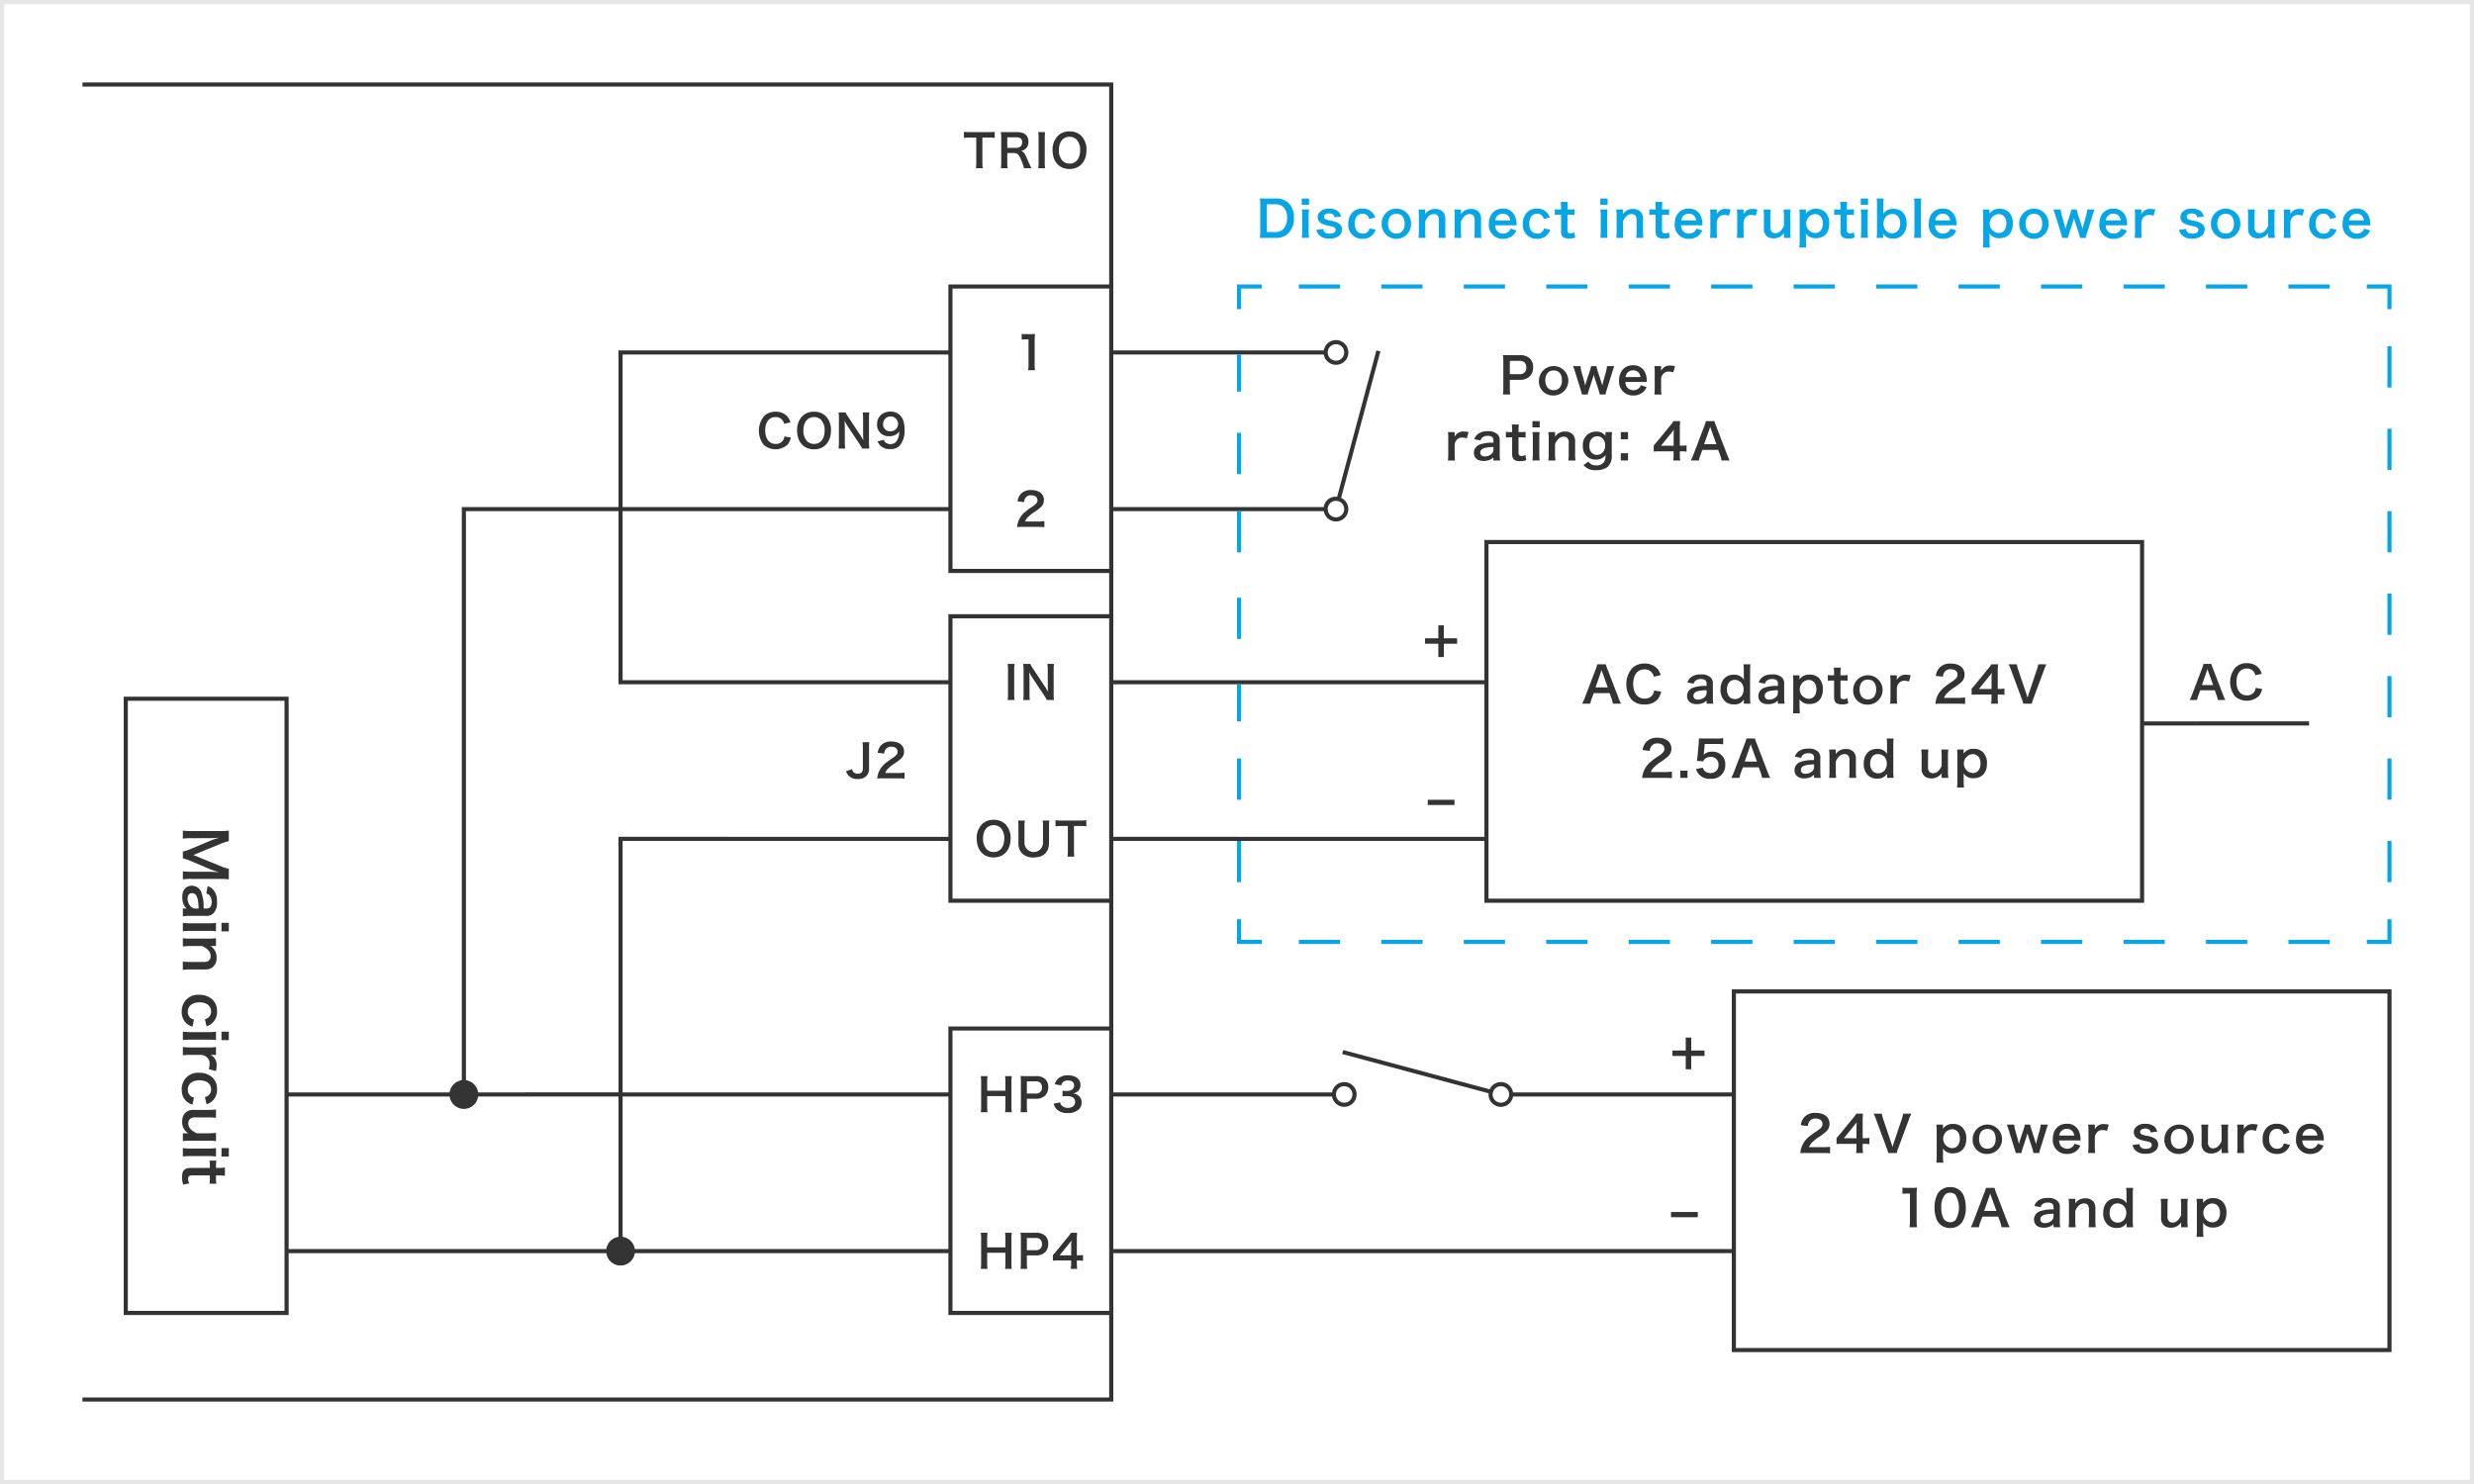 <svg id="レイヤー_1" data-name="レイヤー 1" xmlns="http://www.w3.org/2000/svg" width="600" height="360" viewBox="0 0 600 360">
  <defs>
    <style>
      .cls-1 {
        fill: #333;
      }

      .cls-2 {
        fill: #05a5e6;
      }

      .cls-3 {
        fill: #e6e6e6;
      }
    </style>
  </defs>
  <g>
    <path class="cls-1" d="M245.388,299.055a8.523,8.523,0,0,0-.089,1.408v5.93a8.663,8.663,0,0,0,.089,1.419h-1.64a8.336,8.336,0,0,0,.088-1.419v-2.486h-4.423v2.486a8.702,8.702,0,0,0,.088,1.419H237.862a8.356,8.356,0,0,0,.088-1.419v-5.919a8.437,8.437,0,0,0-.088-1.419H239.501a9.088,9.088,0,0,0-.088,1.408v2.123h4.423v-2.112a8.256,8.256,0,0,0-.088-1.419Z"/>
    <path class="cls-1" d="M247.498,307.812a8.959,8.959,0,0,0,.088-1.419v-5.952a10.012,10.012,0,0,0-.088-1.419c.473.021.814.033,1.397.033h2.299a3.125,3.125,0,0,1,2.344.781,2.569,2.569,0,0,1,.682,1.892,2.824,2.824,0,0,1-.737,2.024,3.116,3.116,0,0,1-2.343.792h-2.102v1.838a8.93,8.93,0,0,0,.088,1.43Zm3.642-4.532a1.385,1.385,0,0,0,1.562-1.508,1.483,1.483,0,0,0-.363-1.056,1.501,1.501,0,0,0-1.199-.396h-2.102v2.96Z"/>
    <path class="cls-1" d="M262.657,305.854a8.511,8.511,0,0,0-1.101-.077h-.396v.781a6.805,6.805,0,0,0,.088,1.254h-1.562a6.978,6.978,0,0,0,.088-1.276v-.759h-3.047c-.649,0-1.002.011-1.376.044V304.467c.374-.406.495-.55.881-1.012l2.607-3.19a10.579,10.579,0,0,0,.913-1.21h1.484a15.617,15.617,0,0,0-.076,1.859v3.608h.385a7.283,7.283,0,0,0,1.111-.077Zm-2.872-3.598a12.469,12.469,0,0,1,.056-1.32c-.221.319-.353.495-.748.979l-2.112,2.618h2.805Z"/>
  </g>
  <g>
    <path class="cls-1" d="M245.388,261.055a8.523,8.523,0,0,0-.089,1.408v5.93a8.663,8.663,0,0,0,.089,1.419h-1.64a8.336,8.336,0,0,0,.088-1.419v-2.486h-4.423v2.486a8.702,8.702,0,0,0,.088,1.419H237.862a8.356,8.356,0,0,0,.088-1.419v-5.919a8.437,8.437,0,0,0-.088-1.419H239.501a9.088,9.088,0,0,0-.088,1.408v2.123h4.423v-2.112a8.256,8.256,0,0,0-.088-1.419Z"/>
    <path class="cls-1" d="M247.498,269.812a8.959,8.959,0,0,0,.088-1.419v-5.952a10.012,10.012,0,0,0-.088-1.419c.473.021.814.033,1.397.033h2.299a3.125,3.125,0,0,1,2.344.781,2.569,2.569,0,0,1,.682,1.892,2.824,2.824,0,0,1-.737,2.024,3.116,3.116,0,0,1-2.343.792h-2.102v1.838a8.93,8.93,0,0,0,.088,1.43Zm3.642-4.532a1.385,1.385,0,0,0,1.562-1.508,1.483,1.483,0,0,0-.363-1.056,1.501,1.501,0,0,0-1.199-.396h-2.102v2.96Z"/>
    <path class="cls-1" d="M257.112,267.425a1.427,1.427,0,0,0,.517.901,2.079,2.079,0,0,0,1.331.43c1.09,0,1.783-.562,1.783-1.431a1.284,1.284,0,0,0-.616-1.155,2.863,2.863,0,0,0-1.266-.264,9.4,9.4,0,0,0-1.177.055v-1.364a7.53,7.53,0,0,0,1.066.056c1.101,0,1.75-.507,1.75-1.354,0-.759-.518-1.188-1.452-1.188a1.835,1.835,0,0,0-1.199.341,1.615,1.615,0,0,0-.462.848l-1.573-.264a2.727,2.727,0,0,1,1.045-1.573,3.57,3.57,0,0,1,2.156-.605c1.837,0,3.025.924,3.025,2.354a2.007,2.007,0,0,1-.759,1.617,2.716,2.716,0,0,1-1.067.429,2.318,2.318,0,0,1,1.573.737,2.113,2.113,0,0,1,.528,1.519,2.331,2.331,0,0,1-.66,1.605,3.797,3.797,0,0,1-2.707.892,3.436,3.436,0,0,1-2.794-1.045,2.911,2.911,0,0,1-.616-1.232Z"/>
  </g>
  <g>
    <path class="cls-2" d="M305.637,49.681a10.007,10.007,0,0,0-.096-1.559c.479.023.768.036,1.523.036h2.171a4.278,4.278,0,0,1,3.238,1.055,4.83,4.83,0,0,1,1.331,3.634,5.049,5.049,0,0,1-1.415,3.814,4.257,4.257,0,0,1-3.143,1.043h-2.183c-.731,0-1.032.013-1.523.036a9.665,9.665,0,0,0,.096-1.583Zm3.502,6.608a2.64,2.64,0,0,0,2.123-.768,3.805,3.805,0,0,0,.876-2.662,3.568,3.568,0,0,0-.828-2.566,2.687,2.687,0,0,0-2.158-.72h-1.919v6.716Z"/>
    <path class="cls-2" d="M317.468,48.158v1.522H315.704V48.158Zm-.012,2.662a10.699,10.699,0,0,0-.084,1.571v3.742a11.931,11.931,0,0,0,.084,1.57h-1.752a10.719,10.719,0,0,0,.097-1.559v-3.767a9.804,9.804,0,0,0-.097-1.559Z"/>
    <path class="cls-2" d="M320.9,55.546c.204.815.647,1.139,1.583,1.139.888,0,1.439-.348,1.439-.911a.732.732,0,0,0-.312-.6c-.228-.156-.3-.168-1.259-.384a7.301,7.301,0,0,1-1.728-.516,1.717,1.717,0,0,1-1.055-1.595,1.79,1.79,0,0,1,.371-1.116,2.896,2.896,0,0,1,2.399-.936,3.272,3.272,0,0,1,2.255.696,2.337,2.337,0,0,1,.647,1.188l-1.583.203c-.132-.659-.54-.947-1.319-.947-.744,0-1.248.336-1.248.84a.648.648,0,0,0,.372.563,5.061,5.061,0,0,0,1.199.36,5.159,5.159,0,0,1,2.111.731,1.704,1.704,0,0,1,.695,1.487,1.926,1.926,0,0,1-.588,1.354,3.54,3.54,0,0,1-2.482.78,3.17,3.17,0,0,1-2.675-1.067,2.713,2.713,0,0,1-.468-1.067Z"/>
    <path class="cls-2" d="M332.059,53.123a2.145,2.145,0,0,0-.372-.731,1.508,1.508,0,0,0-1.235-.552c-1.176,0-1.907.924-1.907,2.41,0,1.5.744,2.423,1.955,2.423a1.603,1.603,0,0,0,1.379-.672,1.666,1.666,0,0,0,.24-.6l1.487.3a3.344,3.344,0,0,1-.504,1.02,3.115,3.115,0,0,1-2.639,1.212,3.34,3.34,0,0,1-3.478-3.646,3.877,3.877,0,0,1,1.02-2.771,3.282,3.282,0,0,1,2.41-.911,3.102,3.102,0,0,1,2.687,1.295,3.979,3.979,0,0,1,.42.876Z"/>
    <path class="cls-2" d="M335.086,54.274A3.563,3.563,0,1,1,342.21,54.25a3.564,3.564,0,1,1-7.124.024Zm1.547,0c0,1.476.768,2.387,2.015,2.387s2.015-.899,2.015-2.362c0-1.548-.731-2.436-2.003-2.436C337.4,51.863,336.633,52.775,336.633,54.274Z"/>
    <path class="cls-2" d="M344.013,57.704a9.901,9.901,0,0,0,.097-1.559v-3.767a9.806,9.806,0,0,0-.097-1.559h1.632v.636a4.606,4.606,0,0,1-.024.516,2.742,2.742,0,0,1,2.447-1.271,2.368,2.368,0,0,1,2.038.888,2.663,2.663,0,0,1,.408,1.679v2.879a9.44,9.44,0,0,0,.096,1.559h-1.739a12.62,12.62,0,0,0,.084-1.559V53.482a1.973,1.973,0,0,0-.203-1.055,1.128,1.128,0,0,0-1.008-.492c-.863,0-1.571.6-2.099,1.787v2.423a10.62,10.62,0,0,0,.096,1.559Z"/>
    <path class="cls-2" d="M352.688,57.704a9.901,9.901,0,0,0,.097-1.559v-3.767a9.806,9.806,0,0,0-.097-1.559h1.632v.636a4.606,4.606,0,0,1-.024.516,2.742,2.742,0,0,1,2.447-1.271,2.368,2.368,0,0,1,2.038.888,2.663,2.663,0,0,1,.408,1.679v2.879a9.44,9.44,0,0,0,.096,1.559H357.546a12.618,12.618,0,0,0,.084-1.559V53.482a1.973,1.973,0,0,0-.203-1.055,1.128,1.128,0,0,0-1.008-.492c-.863,0-1.571.6-2.099,1.787v2.423a10.619,10.619,0,0,0,.096,1.559Z"/>
    <path class="cls-2" d="M362.601,54.658a2.229,2.229,0,0,0,.444,1.343,2.018,2.018,0,0,0,2.938.072,1.751,1.751,0,0,0,.348-.624l1.415.456a3.359,3.359,0,0,1-.731,1.104,3.408,3.408,0,0,1-2.471.924,3.322,3.322,0,0,1-3.466-3.658c0-2.219,1.331-3.67,3.382-3.67a3.046,3.046,0,0,1,2.986,1.895,4.945,4.945,0,0,1,.348,1.823c0,.024,0,.06.024.336Zm3.658-1.188a1.884,1.884,0,0,0-.527-1.151,1.713,1.713,0,0,0-1.296-.479,1.801,1.801,0,0,0-1.799,1.631Z"/>
    <path class="cls-2" d="M374.395,53.123a2.145,2.145,0,0,0-.372-.731,1.508,1.508,0,0,0-1.235-.552c-1.176,0-1.907.924-1.907,2.41,0,1.5.744,2.423,1.955,2.423a1.603,1.603,0,0,0,1.379-.672,1.666,1.666,0,0,0,.24-.6l1.487.3a3.344,3.344,0,0,1-.504,1.02,3.115,3.115,0,0,1-2.639,1.212,3.34,3.34,0,0,1-3.478-3.646,3.877,3.877,0,0,1,1.02-2.771,3.282,3.282,0,0,1,2.41-.911,3.102,3.102,0,0,1,2.687,1.295,3.979,3.979,0,0,1,.42.876Z"/>
    <path class="cls-2" d="M380.228,48.974a13.299,13.299,0,0,0-.083,1.475v.372h.503a6.833,6.833,0,0,0,1.212-.072v1.415a6.668,6.668,0,0,0-1.176-.071h-.539v3.718c0,.588.216.804.791.804a1.595,1.595,0,0,0,.876-.264l.216,1.271a3.745,3.745,0,0,1-1.499.252c-1.38,0-1.932-.491-1.932-1.751V52.092h-.455a6.091,6.091,0,0,0-1.067.071v-1.415a5.456,5.456,0,0,0,1.079.072h.443v-.372a13.825,13.825,0,0,0-.084-1.475Z"/>
    <path class="cls-2" d="M389.876,48.158v1.522H388.112V48.158Zm-.012,2.662a10.697,10.697,0,0,0-.084,1.571v3.742a11.929,11.929,0,0,0,.084,1.57h-1.752a10.719,10.719,0,0,0,.097-1.559v-3.767a9.804,9.804,0,0,0-.097-1.559Z"/>
    <path class="cls-2" d="M391.965,57.704a9.899,9.899,0,0,0,.097-1.559v-3.767a9.804,9.804,0,0,0-.097-1.559h1.632v.636a4.606,4.606,0,0,1-.024.516,2.741,2.741,0,0,1,2.446-1.271,2.369,2.369,0,0,1,2.039.888,2.663,2.663,0,0,1,.408,1.679v2.879a9.441,9.441,0,0,0,.096,1.559h-1.739a12.62,12.62,0,0,0,.084-1.559V53.482a1.973,1.973,0,0,0-.203-1.055,1.128,1.128,0,0,0-1.008-.492c-.863,0-1.571.6-2.099,1.787v2.423a10.62,10.62,0,0,0,.096,1.559Z"/>
    <path class="cls-2" d="M403.159,48.974a13.299,13.299,0,0,0-.083,1.475v.372h.503a6.833,6.833,0,0,0,1.212-.072v1.415a6.668,6.668,0,0,0-1.176-.071h-.539v3.718c0,.588.216.804.791.804a1.595,1.595,0,0,0,.876-.264l.216,1.271a3.745,3.745,0,0,1-1.499.252c-1.38,0-1.932-.491-1.932-1.751V52.092h-.455a6.091,6.091,0,0,0-1.067.071v-1.415a5.456,5.456,0,0,0,1.079.072h.443v-.372a13.825,13.825,0,0,0-.084-1.475Z"/>
    <path class="cls-2" d="M407.685,54.658a2.229,2.229,0,0,0,.444,1.343,2.018,2.018,0,0,0,2.938.072,1.751,1.751,0,0,0,.348-.624l1.415.456a3.359,3.359,0,0,1-.731,1.104,3.408,3.408,0,0,1-2.471.924,3.322,3.322,0,0,1-3.466-3.658c0-2.219,1.331-3.67,3.382-3.67a3.046,3.046,0,0,1,2.986,1.895,4.944,4.944,0,0,1,.348,1.823c0,.024,0,.06.024.336Zm3.658-1.188a1.883,1.883,0,0,0-.527-1.151,1.713,1.713,0,0,0-1.296-.479,1.801,1.801,0,0,0-1.799,1.631Z"/>
    <path class="cls-2" d="M419.298,52.331a3.582,3.582,0,0,0-1.067-.191,1.709,1.709,0,0,0-1.391.588,1.931,1.931,0,0,0-.492,1.199v2.219a12.681,12.681,0,0,0,.084,1.559H414.717a13.228,13.228,0,0,0,.084-1.559v-3.767a9.439,9.439,0,0,0-.084-1.559h1.631v1.127a2.294,2.294,0,0,1,2.255-1.259,6.23,6.23,0,0,1,1.115.132Z"/>
    <path class="cls-2" d="M425.802,52.331a3.582,3.582,0,0,0-1.067-.191,1.709,1.709,0,0,0-1.391.588,1.931,1.931,0,0,0-.492,1.199v2.219a12.681,12.681,0,0,0,.084,1.559H421.221a13.228,13.228,0,0,0,.084-1.559v-3.767a9.437,9.437,0,0,0-.084-1.559h1.631v1.127a2.294,2.294,0,0,1,2.255-1.259,6.23,6.23,0,0,1,1.115.132Z"/>
    <path class="cls-2" d="M434.274,50.82a8.673,8.673,0,0,0-.097,1.559v3.767a9.805,9.805,0,0,0,.097,1.559h-1.632v-.636c0-.18,0-.216.013-.516a3.047,3.047,0,0,1-3.898.936,2.239,2.239,0,0,1-.972-2.074V52.379a10.934,10.934,0,0,0-.096-1.559h1.739a10.69,10.69,0,0,0-.084,1.559V55.042a1.464,1.464,0,0,0,.552,1.367,1.494,1.494,0,0,0,.659.168c.864,0,1.548-.588,2.087-1.775V52.379a12.733,12.733,0,0,0-.096-1.559Z"/>
    <path class="cls-2" d="M437.973,51.408c0,.132,0,.264-.012.42a2.792,2.792,0,0,1,2.446-1.176,3.098,3.098,0,0,1,2.278.84,3.738,3.738,0,0,1,.948,2.758c0,2.207-1.212,3.538-3.251,3.538a2.801,2.801,0,0,1-2.422-1.151c0,.145,0,.145.012.384.012.084.012.3.012.516v.912a12.021,12.021,0,0,0,.084,1.595H436.377a13.302,13.302,0,0,0,.084-1.583V52.428a12.285,12.285,0,0,0-.084-1.607h1.596Zm2.146.527a2.305,2.305,0,0,0,.048,4.594c1.176,0,1.907-.888,1.907-2.303S441.331,51.936,440.119,51.936Z"/>
    <path class="cls-2" d="M447.993,48.974a13.05,13.05,0,0,0-.084,1.475v.372h.503a6.833,6.833,0,0,0,1.212-.072v1.415a6.668,6.668,0,0,0-1.176-.071h-.539v3.718c0,.588.216.804.791.804a1.595,1.595,0,0,0,.876-.264l.216,1.271a3.745,3.745,0,0,1-1.499.252c-1.38,0-1.932-.491-1.932-1.751V52.092h-.455a6.09,6.09,0,0,0-1.067.071v-1.415a5.456,5.456,0,0,0,1.079.072h.443v-.372a13.822,13.822,0,0,0-.084-1.475Z"/>
    <path class="cls-2" d="M453.045,48.158v1.522h-1.764V48.158Zm-.013,2.662a10.861,10.861,0,0,0-.083,1.571v3.742a12.117,12.117,0,0,0,.083,1.57h-1.751a10.719,10.719,0,0,0,.097-1.559v-3.767a9.804,9.804,0,0,0-.097-1.559Z"/>
    <path class="cls-2" d="M455.133,57.704a12.477,12.477,0,0,0,.084-1.619V49.765a13.842,13.842,0,0,0-.084-1.606h1.691a12.277,12.277,0,0,0-.084,1.618v1.2c0,.191-.012.491-.023.899a2.794,2.794,0,0,1,2.47-1.212c2.016,0,3.203,1.308,3.203,3.538a3.922,3.922,0,0,1-.983,2.807,3.075,3.075,0,0,1-2.303.863,2.608,2.608,0,0,1-2.387-1.188c.012.156.012.288.012.433v.587Zm3.874-5.78a2.14,2.14,0,0,0-1.631.659,2.588,2.588,0,0,0-.588,1.667,2.504,2.504,0,0,0,.792,1.896,2.091,2.091,0,0,0,1.259.443c1.212,0,1.991-.936,1.991-2.387C460.83,52.823,460.11,51.924,459.007,51.924Z"/>
    <path class="cls-2" d="M465.944,48.158a11.147,11.147,0,0,0-.084,1.57v6.417a12.414,12.414,0,0,0,.084,1.559h-1.739a11.512,11.512,0,0,0,.084-1.559V49.717a10.716,10.716,0,0,0-.084-1.559Z"/>
    <path class="cls-2" d="M469.292,54.658a2.229,2.229,0,0,0,.444,1.343,2.018,2.018,0,0,0,2.938.072,1.751,1.751,0,0,0,.348-.624l1.415.456a3.359,3.359,0,0,1-.731,1.104,3.408,3.408,0,0,1-2.471.924,3.322,3.322,0,0,1-3.466-3.658c0-2.219,1.331-3.67,3.382-3.67A3.046,3.046,0,0,1,474.138,52.499a4.945,4.945,0,0,1,.348,1.823c0,.024,0,.06.024.336Zm3.658-1.188a1.883,1.883,0,0,0-.527-1.151,1.713,1.713,0,0,0-1.296-.479,1.801,1.801,0,0,0-1.799,1.631Z"/>
    <path class="cls-2" d="M482.492,51.408c0,.132,0,.264-.012.42a2.792,2.792,0,0,1,2.446-1.176,3.098,3.098,0,0,1,2.278.84,3.738,3.738,0,0,1,.948,2.758c0,2.207-1.212,3.538-3.251,3.538a2.801,2.801,0,0,1-2.422-1.151c0,.145,0,.145.012.384.012.084.012.3.012.516v.912a12.021,12.021,0,0,0,.084,1.595h-1.691a13.302,13.302,0,0,0,.084-1.583V52.428a12.285,12.285,0,0,0-.084-1.607h1.596Zm2.146.527a2.305,2.305,0,0,0,.048,4.594c1.176,0,1.907-.888,1.907-2.303S485.851,51.936,484.639,51.936Z"/>
    <path class="cls-2" d="M489.705,54.274a3.563,3.563,0,1,1,7.124-.024,3.564,3.564,0,1,1-7.124.024Zm1.547,0c0,1.476.768,2.387,2.015,2.387s2.015-.899,2.015-2.362c0-1.548-.731-2.436-2.003-2.436C492.02,51.863,491.252,52.775,491.252,54.274Z"/>
    <path class="cls-2" d="M504.45,57.704a9.778,9.778,0,0,0-.3-1.139l-.924-2.831c-.023-.048-.096-.312-.228-.804-.061.216-.204.708-.24.828l-.923,2.807a11.25,11.25,0,0,0-.312,1.139h-1.391a9.766,9.766,0,0,0-.312-1.139L498.501,52.308c-.168-.552-.336-1.044-.503-1.487h1.774a8.348,8.348,0,0,0,.264,1.427l.66,2.339c.048.156.12.492.216.96.023-.12.228-.828.275-.972l.864-2.614a8.737,8.737,0,0,0,.3-1.14h1.283a11.762,11.762,0,0,0,.3,1.14l.888,2.722c.035.108.096.336.167.588.036.156.049.168.072.276.024-.097.024-.097.061-.264.035-.168.119-.552.144-.636l.672-2.399a7.501,7.501,0,0,0,.264-1.427h1.763c-.155.396-.18.491-.491,1.487l-1.331,4.258a8.215,8.215,0,0,0-.301,1.139Z"/>
    <path class="cls-2" d="M510.668,54.658a2.229,2.229,0,0,0,.444,1.343,2.018,2.018,0,0,0,2.938.072,1.751,1.751,0,0,0,.348-.624l1.415.456a3.359,3.359,0,0,1-.731,1.104,3.408,3.408,0,0,1-2.471.924,3.322,3.322,0,0,1-3.466-3.658c0-2.219,1.331-3.67,3.382-3.67a3.046,3.046,0,0,1,2.986,1.895,4.944,4.944,0,0,1,.348,1.823c0,.024,0,.06.024.336Zm3.658-1.188a1.883,1.883,0,0,0-.527-1.151,1.713,1.713,0,0,0-1.296-.479,1.8,1.8,0,0,0-1.799,1.631Z"/>
    <path class="cls-2" d="M522.282,52.331a3.582,3.582,0,0,0-1.067-.191,1.709,1.709,0,0,0-1.391.588,1.931,1.931,0,0,0-.492,1.199v2.219a12.681,12.681,0,0,0,.084,1.559h-1.715a13.228,13.228,0,0,0,.084-1.559v-3.767a9.437,9.437,0,0,0-.084-1.559H519.332v1.127a2.294,2.294,0,0,1,2.255-1.259,6.23,6.23,0,0,1,1.115.132Z"/>
    <path class="cls-2" d="M530.12,55.546c.204.815.647,1.139,1.583,1.139.888,0,1.439-.348,1.439-.911a.733.733,0,0,0-.312-.6c-.229-.156-.301-.168-1.26-.384a7.301,7.301,0,0,1-1.728-.516,1.717,1.717,0,0,1-1.055-1.595,1.79,1.79,0,0,1,.371-1.116,2.896,2.896,0,0,1,2.399-.936,3.272,3.272,0,0,1,2.255.696,2.337,2.337,0,0,1,.647,1.188l-1.583.203c-.132-.659-.54-.947-1.319-.947-.744,0-1.248.336-1.248.84a.648.648,0,0,0,.372.563,5.062,5.062,0,0,0,1.199.36,5.153,5.153,0,0,1,2.111.731,1.704,1.704,0,0,1,.695,1.487,1.926,1.926,0,0,1-.588,1.354,3.54,3.54,0,0,1-2.482.78,3.17,3.17,0,0,1-2.675-1.067,2.713,2.713,0,0,1-.468-1.067Z"/>
    <path class="cls-2" d="M536.206,54.274a3.563,3.563,0,1,1,7.124-.024,3.564,3.564,0,1,1-7.124.024Zm1.547,0c0,1.476.768,2.387,2.015,2.387s2.015-.899,2.015-2.362c0-1.548-.731-2.436-2.002-2.436C538.521,51.863,537.753,52.775,537.753,54.274Z"/>
    <path class="cls-2" d="M551.706,50.82a8.673,8.673,0,0,0-.097,1.559v3.767a9.806,9.806,0,0,0,.097,1.559h-1.632v-.636c0-.18,0-.216.013-.516a3.047,3.047,0,0,1-3.898.936,2.239,2.239,0,0,1-.972-2.074V52.379a10.934,10.934,0,0,0-.096-1.559h1.739a10.69,10.69,0,0,0-.084,1.559V55.042a1.464,1.464,0,0,0,.552,1.367,1.494,1.494,0,0,0,.659.168c.864,0,1.548-.588,2.087-1.775V52.379a12.733,12.733,0,0,0-.096-1.559Z"/>
    <path class="cls-2" d="M558.415,52.331a3.582,3.582,0,0,0-1.067-.191,1.709,1.709,0,0,0-1.391.588,1.931,1.931,0,0,0-.492,1.199v2.219a12.681,12.681,0,0,0,.084,1.559H553.834a13.228,13.228,0,0,0,.084-1.559v-3.767a9.437,9.437,0,0,0-.084-1.559h1.631v1.127a2.294,2.294,0,0,1,2.255-1.259,6.23,6.23,0,0,1,1.115.132Z"/>
    <path class="cls-2" d="M565.1,53.123a2.145,2.145,0,0,0-.372-.731,1.508,1.508,0,0,0-1.235-.552c-1.176,0-1.907.924-1.907,2.41,0,1.5.744,2.423,1.955,2.423A1.603,1.603,0,0,0,564.919,56.001a1.666,1.666,0,0,0,.24-.6l1.487.3a3.344,3.344,0,0,1-.504,1.02,3.115,3.115,0,0,1-2.639,1.212,3.34,3.34,0,0,1-3.478-3.646,3.877,3.877,0,0,1,1.02-2.771,3.282,3.282,0,0,1,2.41-.911,3.102,3.102,0,0,1,2.687,1.295,3.979,3.979,0,0,1,.42.876Z"/>
    <path class="cls-2" d="M569.648,54.658a2.229,2.229,0,0,0,.444,1.343,2.018,2.018,0,0,0,2.938.072,1.751,1.751,0,0,0,.348-.624l1.415.456a3.359,3.359,0,0,1-.731,1.104,3.408,3.408,0,0,1-2.471.924,3.322,3.322,0,0,1-3.466-3.658c0-2.219,1.331-3.67,3.382-3.67a3.046,3.046,0,0,1,2.986,1.895,4.945,4.945,0,0,1,.348,1.823c0,.024,0,.06.024.336Zm3.658-1.188a1.883,1.883,0,0,0-.527-1.151,1.713,1.713,0,0,0-1.296-.479,1.8,1.8,0,0,0-1.799,1.631Z"/>
  </g>
  <g>
    <path class="cls-1" d="M438.169,279.704a11.047,11.047,0,0,0-1.547.061,6.123,6.123,0,0,1,.312-1.535,5.907,5.907,0,0,1,1.643-2.351,16.399,16.399,0,0,1,1.979-1.451c1.104-.756,1.439-1.151,1.439-1.764,0-.815-.636-1.319-1.655-1.319a1.694,1.694,0,0,0-1.522.708,2.279,2.279,0,0,0-.372,1.104l-1.715-.204a3.603,3.603,0,0,1,.827-1.919,3.488,3.488,0,0,1,2.747-1.067c2.099,0,3.394,1.008,3.394,2.65a2.433,2.433,0,0,1-.852,1.919,15.065,15.065,0,0,1-2.015,1.476A10.442,10.442,0,0,0,439.404,277.21a2.91,2.91,0,0,0-.684,1.079h3.358a12.665,12.665,0,0,0,1.751-.096v1.583c-.563-.048-1.043-.072-1.811-.072Z"/>
    <path class="cls-1" d="M453.37,277.569a9.475,9.475,0,0,0-1.2-.084h-.432v.852a7.411,7.411,0,0,0,.097,1.367h-1.703a7.702,7.702,0,0,0,.096-1.391v-.828h-3.322c-.708,0-1.092.013-1.499.048v-1.475c.407-.444.539-.6.959-1.104l2.843-3.479a11.333,11.333,0,0,0,.995-1.318h1.619a17.012,17.012,0,0,0-.084,2.026v3.934h.42a7.838,7.838,0,0,0,1.212-.084Zm-3.131-3.922a13.327,13.327,0,0,1,.061-1.438c-.24.348-.385.539-.816,1.067l-2.303,2.854h3.059Z"/>
    <path class="cls-1" d="M457.944,279.704a8.853,8.853,0,0,0-.384-1.199l-2.566-6.92a11.759,11.759,0,0,0-.6-1.427H456.374a7.786,7.786,0,0,0,.323,1.259l1.991,5.925c.06.144.204.624.288.911.107-.359.203-.695.275-.911l1.991-5.925a6.954,6.954,0,0,0,.323-1.259h1.979a9.312,9.312,0,0,0-.6,1.427l-2.567,6.92a7.268,7.268,0,0,0-.371,1.199Z"/>
    <path class="cls-1" d="M471.206,273.408c0,.132,0,.264-.012.42a2.792,2.792,0,0,1,2.446-1.176,3.098,3.098,0,0,1,2.278.84,3.738,3.738,0,0,1,.948,2.758c0,2.207-1.212,3.538-3.251,3.538a2.801,2.801,0,0,1-2.422-1.151c0,.145,0,.145.012.384.012.084.012.3.012.516v.912a12.021,12.021,0,0,0,.084,1.595h-1.691a13.302,13.302,0,0,0,.084-1.583v-6.032a12.285,12.285,0,0,0-.084-1.607h1.596Zm2.146.527a2.305,2.305,0,0,0,.048,4.594c1.176,0,1.907-.888,1.907-2.303S474.564,273.936,473.353,273.936Z"/>
    <path class="cls-1" d="M478.419,276.274a3.564,3.564,0,1,1,3.586,3.658A3.379,3.379,0,0,1,478.419,276.274Zm1.547,0c0,1.476.768,2.387,2.015,2.387s2.015-.899,2.015-2.362c0-1.548-.731-2.436-2.002-2.436C480.733,273.863,479.966,274.775,479.966,276.274Z"/>
    <path class="cls-1" d="M493.163,279.704a9.778,9.778,0,0,0-.3-1.139l-.924-2.831c-.023-.048-.096-.312-.228-.804-.061.216-.204.708-.24.828l-.923,2.807a11.253,11.253,0,0,0-.312,1.139H488.846a9.766,9.766,0,0,0-.312-1.139l-1.319-4.258c-.168-.552-.336-1.044-.503-1.487h1.774a8.348,8.348,0,0,0,.264,1.427l.66,2.339c.048.156.12.492.216.96.023-.12.228-.828.275-.972l.864-2.614a8.737,8.737,0,0,0,.3-1.14h1.283a11.762,11.762,0,0,0,.3,1.14l.888,2.722c.035.108.096.336.167.588.036.156.049.168.072.276.024-.097.024-.097.061-.264.035-.168.119-.552.144-.636l.672-2.399a7.5,7.5,0,0,0,.264-1.427h1.763c-.155.396-.18.491-.491,1.487l-1.331,4.258a8.215,8.215,0,0,0-.301,1.139Z"/>
    <path class="cls-1" d="M499.382,276.658a2.229,2.229,0,0,0,.444,1.343,2.018,2.018,0,0,0,2.938.072,1.751,1.751,0,0,0,.348-.624l1.415.456a3.359,3.359,0,0,1-.731,1.104,3.408,3.408,0,0,1-2.471.924,3.322,3.322,0,0,1-3.466-3.658c0-2.219,1.331-3.67,3.382-3.67a3.046,3.046,0,0,1,2.986,1.895,4.945,4.945,0,0,1,.348,1.823c0,.024,0,.06.024.336Zm3.658-1.188a1.884,1.884,0,0,0-.527-1.151,1.713,1.713,0,0,0-1.296-.479,1.801,1.801,0,0,0-1.799,1.631Z"/>
    <path class="cls-1" d="M510.995,274.331a3.582,3.582,0,0,0-1.067-.191,1.709,1.709,0,0,0-1.391.588,1.931,1.931,0,0,0-.492,1.199v2.219a12.681,12.681,0,0,0,.084,1.559h-1.715a13.228,13.228,0,0,0,.084-1.559v-3.767a9.437,9.437,0,0,0-.084-1.559h1.631v1.127a2.294,2.294,0,0,1,2.255-1.259,6.23,6.23,0,0,1,1.115.132Z"/>
    <path class="cls-1" d="M518.834,277.546c.204.815.647,1.139,1.583,1.139.888,0,1.439-.348,1.439-.911a.732.732,0,0,0-.312-.6c-.228-.156-.3-.168-1.259-.384a7.301,7.301,0,0,1-1.728-.516,1.717,1.717,0,0,1-1.055-1.595,1.79,1.79,0,0,1,.371-1.116,2.896,2.896,0,0,1,2.399-.936,3.272,3.272,0,0,1,2.255.696,2.337,2.337,0,0,1,.647,1.188l-1.583.203c-.132-.659-.54-.947-1.319-.947-.744,0-1.248.336-1.248.84a.648.648,0,0,0,.372.563,5.062,5.062,0,0,0,1.199.36,5.159,5.159,0,0,1,2.111.731,1.704,1.704,0,0,1,.695,1.487,1.926,1.926,0,0,1-.588,1.354,3.54,3.54,0,0,1-2.482.78,3.17,3.17,0,0,1-2.675-1.067,2.713,2.713,0,0,1-.468-1.067Z"/>
    <path class="cls-1" d="M524.919,276.274a3.564,3.564,0,1,1,3.586,3.658A3.379,3.379,0,0,1,524.919,276.274Zm1.547,0c0,1.476.768,2.387,2.015,2.387s2.015-.899,2.015-2.362c0-1.548-.731-2.436-2.002-2.436C527.233,273.863,526.466,274.775,526.466,276.274Z"/>
    <path class="cls-1" d="M540.42,272.82a8.673,8.673,0,0,0-.097,1.559v3.767a9.805,9.805,0,0,0,.097,1.559h-1.632v-.636c0-.18,0-.216.013-.516a3.047,3.047,0,0,1-3.898.936,2.239,2.239,0,0,1-.972-2.074v-3.035a10.934,10.934,0,0,0-.096-1.559h1.739a10.688,10.688,0,0,0-.084,1.559V277.042a1.464,1.464,0,0,0,.552,1.367,1.494,1.494,0,0,0,.659.168c.864,0,1.548-.588,2.087-1.775v-2.423a12.733,12.733,0,0,0-.096-1.559Z"/>
    <path class="cls-1" d="M547.128,274.331a3.582,3.582,0,0,0-1.067-.191,1.709,1.709,0,0,0-1.391.588,1.931,1.931,0,0,0-.492,1.199v2.219a12.681,12.681,0,0,0,.084,1.559h-1.715a13.228,13.228,0,0,0,.084-1.559v-3.767a9.439,9.439,0,0,0-.084-1.559h1.631v1.127a2.294,2.294,0,0,1,2.255-1.259,6.23,6.23,0,0,1,1.115.132Z"/>
    <path class="cls-1" d="M553.813,275.123a2.145,2.145,0,0,0-.372-.731,1.508,1.508,0,0,0-1.235-.552c-1.176,0-1.907.924-1.907,2.41,0,1.5.744,2.423,1.955,2.423a1.603,1.603,0,0,0,1.379-.672,1.666,1.666,0,0,0,.24-.6l1.487.3a3.344,3.344,0,0,1-.504,1.02,3.115,3.115,0,0,1-2.639,1.212,3.34,3.34,0,0,1-3.478-3.646,3.877,3.877,0,0,1,1.02-2.771,3.282,3.282,0,0,1,2.41-.911,3.102,3.102,0,0,1,2.687,1.295,3.979,3.979,0,0,1,.42.876Z"/>
    <path class="cls-1" d="M558.362,276.658a2.229,2.229,0,0,0,.444,1.343,2.018,2.018,0,0,0,2.938.072,1.751,1.751,0,0,0,.348-.624l1.415.456a3.359,3.359,0,0,1-.731,1.104,3.408,3.408,0,0,1-2.471.924,3.322,3.322,0,0,1-3.466-3.658c0-2.219,1.331-3.67,3.382-3.67A3.046,3.046,0,0,1,563.208,274.499a4.944,4.944,0,0,1,.348,1.823c0,.024,0,.06.024.336Zm3.658-1.188a1.883,1.883,0,0,0-.527-1.151,1.713,1.713,0,0,0-1.296-.479,1.801,1.801,0,0,0-1.799,1.631Z"/>
    <path class="cls-1" d="M463.105,297.704a10.038,10.038,0,0,0,.096-1.559v-6.608H462.625a10.492,10.492,0,0,0-1.235.072v-1.523a6.7,6.7,0,0,0,1.199.072h1.104a8.727,8.727,0,0,0,1.224-.061,18.002,18.002,0,0,0-.096,1.979v6.069a10.005,10.005,0,0,0,.096,1.559Z"/>
    <path class="cls-1" d="M470.426,296.925a3.355,3.355,0,0,1-.792-1.211,8.035,8.035,0,0,1-.468-2.759,7.066,7.066,0,0,1,.731-3.322,3.412,3.412,0,0,1,3.059-1.667,3.481,3.481,0,0,1,2.53.972,3.355,3.355,0,0,1,.792,1.211,8.073,8.073,0,0,1,.468,2.782,6.304,6.304,0,0,1-.888,3.551,3.404,3.404,0,0,1-2.914,1.415A3.455,3.455,0,0,1,470.426,296.925Zm3.825-.924a6.054,6.054,0,0,0,0-6.152,1.734,1.734,0,0,0-1.307-.504,1.613,1.613,0,0,0-1.344.612,4.475,4.475,0,0,0-.791,2.914,5.395,5.395,0,0,0,.611,2.854,1.908,1.908,0,0,0,2.83.275Z"/>
    <path class="cls-1" d="M485.423,297.704a8.105,8.105,0,0,0-.336-1.259l-.479-1.308h-3.838l-.479,1.308a5.976,5.976,0,0,0-.36,1.259h-1.967a13.074,13.074,0,0,0,.636-1.415l2.639-6.92a7.194,7.194,0,0,0,.384-1.211H483.708a7.944,7.944,0,0,0,.407,1.211l2.663,6.92a12.551,12.551,0,0,0,.611,1.415Zm-2.53-7.495c-.048-.133-.084-.276-.216-.672-.192.563-.192.563-.229.672l-1.247,3.55h2.975Z"/>
    <path class="cls-1" d="M498.024,296.925a2.596,2.596,0,0,1-1.271.756,4.252,4.252,0,0,1-1.115.144c-1.463,0-2.351-.756-2.351-2.015a2.13,2.13,0,0,1,1.355-1.943,9.087,9.087,0,0,1,3.382-.479v-.611c0-.696-.468-1.056-1.379-1.056a2.163,2.163,0,0,0-1.247.348,1.308,1.308,0,0,0-.48.768l-1.535-.275a2.503,2.503,0,0,1,.948-1.331,3.582,3.582,0,0,1,2.29-.612,3.119,3.119,0,0,1,2.363.708,2.015,2.015,0,0,1,.563,1.655v3.226a9.724,9.724,0,0,0,.096,1.499h-1.619Zm0-2.494c-2.29.048-3.189.443-3.189,1.379,0,.563.419.911,1.091.911a2.431,2.431,0,0,0,1.667-.636,1.427,1.427,0,0,0,.432-1.055Z"/>
    <path class="cls-1" d="M501.674,297.704a9.901,9.901,0,0,0,.097-1.559v-3.767a9.806,9.806,0,0,0-.097-1.559h1.632v.636a4.606,4.606,0,0,1-.024.516,2.741,2.741,0,0,1,2.446-1.271,2.369,2.369,0,0,1,2.039.888,2.663,2.663,0,0,1,.408,1.679v2.879a9.44,9.44,0,0,0,.096,1.559h-1.739a12.618,12.618,0,0,0,.084-1.559v-2.663a1.973,1.973,0,0,0-.203-1.055,1.128,1.128,0,0,0-1.008-.492c-.863,0-1.571.6-2.099,1.787v2.423a10.619,10.619,0,0,0,.096,1.559Z"/>
    <path class="cls-1" d="M515.735,297.117c0-.145,0-.276.012-.433a2.561,2.561,0,0,1-2.423,1.188,3.051,3.051,0,0,1-2.003-.611,3.712,3.712,0,0,1-1.247-3.011c0-2.194,1.259-3.586,3.238-3.586a2.847,2.847,0,0,1,1.823.552,3.061,3.061,0,0,1,.611.66c0-.145,0-.145-.012-.384-.013-.084-.013-.312-.013-.516v-1.2a12.109,12.109,0,0,0-.084-1.618h1.691a14.062,14.062,0,0,0-.084,1.606V296.085a12.654,12.654,0,0,0,.084,1.619h-1.595Zm-2.135-.528a2.004,2.004,0,0,0,1.606-.791,2.715,2.715,0,0,0,.468-1.607,2.489,2.489,0,0,0-.575-1.595,2.195,2.195,0,0,0-1.56-.672c-1.163,0-1.906.911-1.906,2.339C511.634,295.689,512.401,296.589,513.601,296.589Z"/>
    <path class="cls-1" d="M530.603,290.82a8.672,8.672,0,0,0-.097,1.559v3.767a9.804,9.804,0,0,0,.097,1.559H528.971v-.636c0-.18,0-.216.013-.516a3.047,3.047,0,0,1-3.898.936,2.239,2.239,0,0,1-.972-2.074v-3.035a10.936,10.936,0,0,0-.096-1.559h1.739a10.688,10.688,0,0,0-.084,1.559V295.042a1.464,1.464,0,0,0,.552,1.367,1.494,1.494,0,0,0,.659.168c.864,0,1.548-.588,2.087-1.775v-2.423a12.733,12.733,0,0,0-.096-1.559Z"/>
    <path class="cls-1" d="M534.302,291.408c0,.132,0,.264-.012.42a2.792,2.792,0,0,1,2.446-1.176,3.098,3.098,0,0,1,2.278.84,3.738,3.738,0,0,1,.948,2.758c0,2.207-1.212,3.538-3.251,3.538a2.801,2.801,0,0,1-2.422-1.151c0,.145,0,.145.012.384.012.084.012.3.012.516v.912a12.021,12.021,0,0,0,.084,1.595h-1.691a13.302,13.302,0,0,0,.084-1.583v-6.032a12.285,12.285,0,0,0-.084-1.607h1.596Zm2.146.527a2.305,2.305,0,0,0,.048,4.594c1.176,0,1.907-.888,1.907-2.303S537.66,291.936,536.448,291.936Z"/>
  </g>
  <g>
    <path class="cls-1" d="M364.492,95.704a9.661,9.661,0,0,0,.096-1.547V87.669a10.771,10.771,0,0,0-.096-1.547c.516.023.888.036,1.523.036h2.506a3.406,3.406,0,0,1,2.555.851,2.806,2.806,0,0,1,.744,2.063,3.082,3.082,0,0,1-.804,2.207,3.402,3.402,0,0,1-2.555.863h-2.291v2.003a9.61,9.61,0,0,0,.097,1.559Zm3.97-4.94a1.51,1.51,0,0,0,1.703-1.644,1.618,1.618,0,0,0-.396-1.151,1.639,1.639,0,0,0-1.308-.432h-2.291v3.227Z"/>
    <path class="cls-1" d="M373.229,92.274a3.564,3.564,0,1,1,3.586,3.658A3.379,3.379,0,0,1,373.229,92.274Zm1.547,0c0,1.476.768,2.387,2.015,2.387s2.015-.899,2.015-2.362c0-1.548-.731-2.436-2.003-2.436C375.543,89.863,374.775,90.775,374.775,92.274Z"/>
    <path class="cls-1" d="M387.974,95.704a9.778,9.778,0,0,0-.3-1.139L386.75,91.734c-.023-.048-.096-.312-.228-.804-.061.216-.204.708-.24.828l-.923,2.807a11.25,11.25,0,0,0-.312,1.139h-1.391a9.77,9.77,0,0,0-.312-1.139l-1.319-4.258c-.168-.552-.336-1.044-.503-1.487h1.774a8.346,8.346,0,0,0,.264,1.427l.66,2.339c.048.156.12.492.216.96.023-.12.228-.828.275-.972L385.575,89.96a8.737,8.737,0,0,0,.3-1.14h1.283A11.766,11.766,0,0,0,387.458,89.96l.888,2.722c.035.108.096.336.167.588.036.156.049.168.072.276.024-.097.024-.097.061-.264.035-.168.119-.552.144-.636l.672-2.399a7.501,7.501,0,0,0,.264-1.427h1.763c-.155.396-.18.491-.491,1.487L389.665,94.565a8.214,8.214,0,0,0-.301,1.139Z"/>
    <path class="cls-1" d="M394.191,92.658a2.229,2.229,0,0,0,.444,1.343,2.018,2.018,0,0,0,2.938.072,1.751,1.751,0,0,0,.348-.624l1.415.456a3.359,3.359,0,0,1-.731,1.104,3.408,3.408,0,0,1-2.471.924,3.322,3.322,0,0,1-3.466-3.658c0-2.219,1.331-3.67,3.382-3.67a3.046,3.046,0,0,1,2.986,1.895,4.945,4.945,0,0,1,.348,1.823c0,.024,0,.06.024.336Zm3.658-1.188a1.884,1.884,0,0,0-.527-1.151,1.713,1.713,0,0,0-1.296-.479,1.8,1.8,0,0,0-1.799,1.631Z"/>
    <path class="cls-1" d="M405.806,90.331a3.582,3.582,0,0,0-1.067-.191,1.709,1.709,0,0,0-1.391.588,1.931,1.931,0,0,0-.492,1.199v2.219a12.681,12.681,0,0,0,.084,1.559h-1.715a13.228,13.228,0,0,0,.084-1.559v-3.767a9.437,9.437,0,0,0-.084-1.559h1.631v1.127a2.294,2.294,0,0,1,2.255-1.259,6.23,6.23,0,0,1,1.115.132Z"/>
    <path class="cls-1" d="M355.735,106.331a3.582,3.582,0,0,0-1.067-.191,1.709,1.709,0,0,0-1.391.588,1.931,1.931,0,0,0-.492,1.199v2.219a12.681,12.681,0,0,0,.084,1.559H351.154a13.228,13.228,0,0,0,.084-1.559v-3.767a9.439,9.439,0,0,0-.084-1.559h1.631v1.127a2.294,2.294,0,0,1,2.255-1.259,6.23,6.23,0,0,1,1.115.132Z"/>
    <path class="cls-1" d="M362.191,110.925a2.598,2.598,0,0,1-1.271.756,4.264,4.264,0,0,1-1.116.144c-1.463,0-2.351-.756-2.351-2.015a2.13,2.13,0,0,1,1.355-1.943,9.087,9.087,0,0,1,3.382-.479v-.611c0-.696-.468-1.056-1.379-1.056a2.163,2.163,0,0,0-1.247.348,1.308,1.308,0,0,0-.48.768l-1.535-.275a2.502,2.502,0,0,1,.948-1.331,3.582,3.582,0,0,1,2.29-.612,3.119,3.119,0,0,1,2.363.708,2.015,2.015,0,0,1,.563,1.655v3.226a9.723,9.723,0,0,0,.096,1.499h-1.619Zm0-2.494c-2.29.048-3.19.443-3.19,1.379,0,.563.42.911,1.092.911a2.431,2.431,0,0,0,1.667-.636,1.427,1.427,0,0,0,.432-1.055Z"/>
    <path class="cls-1" d="M368.36,102.974a13.299,13.299,0,0,0-.083,1.475v.372h.503a6.833,6.833,0,0,0,1.212-.072v1.415a6.668,6.668,0,0,0-1.176-.071h-.539v3.718c0,.588.216.804.791.804a1.595,1.595,0,0,0,.876-.264l.216,1.271a3.745,3.745,0,0,1-1.499.252c-1.38,0-1.932-.491-1.932-1.751V106.092h-.455a6.091,6.091,0,0,0-1.067.071v-1.415a5.456,5.456,0,0,0,1.079.072h.443v-.372a13.825,13.825,0,0,0-.084-1.475Z"/>
    <path class="cls-1" d="M373.413,102.158v1.522h-1.764V102.158Zm-.012,2.662a10.697,10.697,0,0,0-.084,1.571v3.742a11.929,11.929,0,0,0,.084,1.57h-1.752a10.719,10.719,0,0,0,.097-1.559v-3.767a9.804,9.804,0,0,0-.097-1.559Z"/>
    <path class="cls-1" d="M375.502,111.704a9.899,9.899,0,0,0,.097-1.559v-3.767a9.804,9.804,0,0,0-.097-1.559h1.632v.636a4.606,4.606,0,0,1-.024.516,2.741,2.741,0,0,1,2.446-1.271,2.369,2.369,0,0,1,2.039.888,2.663,2.663,0,0,1,.408,1.679v2.879a9.441,9.441,0,0,0,.096,1.559h-1.739a12.62,12.62,0,0,0,.084-1.559v-2.663a1.973,1.973,0,0,0-.203-1.055,1.128,1.128,0,0,0-1.008-.492c-.863,0-1.571.6-2.099,1.787v2.423a10.62,10.62,0,0,0,.096,1.559Z"/>
    <path class="cls-1" d="M385.233,111.98a2.032,2.032,0,0,0,1.859.911,2.156,2.156,0,0,0,1.967-.899,3.257,3.257,0,0,0,.312-1.595,2.73,2.73,0,0,1-2.351,1.091,3.036,3.036,0,0,1-3.13-3.357,3.109,3.109,0,0,1,3.202-3.419,2.531,2.531,0,0,1,2.291,1.056,2.828,2.828,0,0,1-.024-.396v-.552h1.607a11.045,11.045,0,0,0-.084,1.499v4.018a3.584,3.584,0,0,1-1.008,2.95,4.524,4.524,0,0,1-2.83.768,3.479,3.479,0,0,1-3.011-1.247Zm.779-2.159a1.84,1.84,0,0,0,1.271.54,2.006,2.006,0,0,0,1.667-.947,2.535,2.535,0,0,0,.336-1.367,2.21,2.21,0,0,0-.72-1.775,1.815,1.815,0,0,0-1.163-.432c-1.199,0-1.942.899-1.942,2.326A2.315,2.315,0,0,0,386.013,109.821Z"/>
    <path class="cls-1" d="M394.833,104.82v1.751h-1.752v-1.751Zm0,5.133v1.751h-1.752v-1.751Z"/>
    <path class="cls-1" d="M409.026,109.569a9.475,9.475,0,0,0-1.2-.084h-.432v.852a7.411,7.411,0,0,0,.097,1.367h-1.703a7.701,7.701,0,0,0,.096-1.391v-.828h-3.322c-.708,0-1.092.013-1.499.048v-1.475c.407-.444.539-.6.959-1.104l2.843-3.479a11.334,11.334,0,0,0,.995-1.318h1.619a17.012,17.012,0,0,0-.084,2.026v3.934h.42a7.838,7.838,0,0,0,1.212-.084Zm-3.131-3.922a13.327,13.327,0,0,1,.061-1.438c-.24.348-.385.539-.816,1.067l-2.303,2.854h3.059Z"/>
    <path class="cls-1" d="M417.511,111.704a8.105,8.105,0,0,0-.336-1.259l-.479-1.308h-3.838l-.479,1.308a5.976,5.976,0,0,0-.36,1.259h-1.967a13.074,13.074,0,0,0,.636-1.415l2.639-6.92a7.195,7.195,0,0,0,.384-1.211h2.087a7.944,7.944,0,0,0,.407,1.211l2.663,6.92a12.553,12.553,0,0,0,.611,1.415Zm-2.53-7.495c-.048-.133-.084-.276-.216-.672-.192.563-.192.563-.229.672l-1.247,3.55h2.975Z"/>
  </g>
  <g>
    <path class="cls-1" d="M391.169,170.704a8.107,8.107,0,0,0-.336-1.259l-.479-1.308h-3.838l-.479,1.308a5.976,5.976,0,0,0-.36,1.259H383.709a13.074,13.074,0,0,0,.636-1.415l2.639-6.92a7.195,7.195,0,0,0,.384-1.211h2.087a7.944,7.944,0,0,0,.407,1.211l2.663,6.92a12.553,12.553,0,0,0,.611,1.415Zm-2.53-7.495c-.048-.133-.084-.276-.216-.672-.192.563-.192.563-.229.672l-1.247,3.55h2.975Z"/>
    <path class="cls-1" d="M402.88,167.79a4.571,4.571,0,0,1-.804,1.799,4.082,4.082,0,0,1-3.273,1.308,4.125,4.125,0,0,1-3.083-1.151,6.064,6.064,0,0,1,.097-7.64,4.166,4.166,0,0,1,2.998-1.14,4.241,4.241,0,0,1,2.303.575,3.684,3.684,0,0,1,1.271,1.308,4.269,4.269,0,0,1,.371.924l-1.667.384a2.488,2.488,0,0,0-.516-1.031,2.169,2.169,0,0,0-1.751-.744c-1.703,0-2.734,1.331-2.734,3.538,0,2.195,1.056,3.562,2.734,3.562a2.291,2.291,0,0,0,1.943-.888,2.445,2.445,0,0,0,.396-1.104Z"/>
    <path class="cls-1" d="M413.886,169.925a2.596,2.596,0,0,1-1.271.756,4.252,4.252,0,0,1-1.115.144c-1.463,0-2.351-.756-2.351-2.015a2.13,2.13,0,0,1,1.355-1.943,9.087,9.087,0,0,1,3.382-.479v-.611c0-.696-.468-1.056-1.379-1.056a2.163,2.163,0,0,0-1.247.348,1.308,1.308,0,0,0-.48.768l-1.535-.275a2.503,2.503,0,0,1,.948-1.331,3.582,3.582,0,0,1,2.29-.612,3.119,3.119,0,0,1,2.363.708,2.015,2.015,0,0,1,.563,1.655v3.226a9.723,9.723,0,0,0,.096,1.499h-1.619Zm0-2.494c-2.29.048-3.189.443-3.189,1.379,0,.563.419.911,1.091.911a2.431,2.431,0,0,0,1.667-.636,1.427,1.427,0,0,0,.432-1.055Z"/>
    <path class="cls-1" d="M422.922,170.117c0-.145,0-.276.012-.433a2.561,2.561,0,0,1-2.423,1.188,3.049,3.049,0,0,1-2.003-.611,3.712,3.712,0,0,1-1.247-3.011c0-2.194,1.26-3.586,3.238-3.586a2.847,2.847,0,0,1,1.823.552,3.061,3.061,0,0,1,.611.66c0-.145,0-.145-.012-.384-.013-.084-.013-.312-.013-.516v-1.2a12.111,12.111,0,0,0-.084-1.618h1.691a14.062,14.062,0,0,0-.084,1.606V169.085a12.654,12.654,0,0,0,.084,1.619h-1.595Zm-2.135-.528a2.004,2.004,0,0,0,1.606-.791,2.715,2.715,0,0,0,.468-1.607,2.489,2.489,0,0,0-.575-1.595,2.195,2.195,0,0,0-1.56-.672c-1.163,0-1.906.911-1.906,2.339C418.82,168.689,419.588,169.589,420.787,169.589Z"/>
    <path class="cls-1" d="M431.177,169.925a2.596,2.596,0,0,1-1.271.756,4.252,4.252,0,0,1-1.115.144c-1.463,0-2.351-.756-2.351-2.015a2.13,2.13,0,0,1,1.355-1.943,9.087,9.087,0,0,1,3.382-.479v-.611c0-.696-.468-1.056-1.379-1.056a2.163,2.163,0,0,0-1.247.348,1.308,1.308,0,0,0-.48.768l-1.535-.275a2.502,2.502,0,0,1,.948-1.331,3.582,3.582,0,0,1,2.29-.612,3.119,3.119,0,0,1,2.363.708,2.015,2.015,0,0,1,.563,1.655v3.226a9.723,9.723,0,0,0,.096,1.499h-1.619Zm0-2.494c-2.29.048-3.189.443-3.189,1.379,0,.563.419.911,1.091.911a2.431,2.431,0,0,0,1.667-.636,1.427,1.427,0,0,0,.432-1.055Z"/>
    <path class="cls-1" d="M436.422,164.408c0,.132,0,.264-.012.42a2.792,2.792,0,0,1,2.446-1.176,3.098,3.098,0,0,1,2.278.84A3.738,3.738,0,0,1,442.083,167.25c0,2.207-1.212,3.538-3.251,3.538a2.801,2.801,0,0,1-2.422-1.151c0,.145,0,.145.012.384.012.084.012.3.012.516v.912a12.021,12.021,0,0,0,.084,1.595h-1.691a13.302,13.302,0,0,0,.084-1.583v-6.032a12.285,12.285,0,0,0-.084-1.607h1.596Zm2.146.527a2.305,2.305,0,0,0,.048,4.594c1.176,0,1.907-.888,1.907-2.303S439.78,164.936,438.568,164.936Z"/>
    <path class="cls-1" d="M446.442,161.974a13.048,13.048,0,0,0-.084,1.475v.372h.503a6.833,6.833,0,0,0,1.212-.072v1.415a6.668,6.668,0,0,0-1.176-.071h-.539v3.718c0,.588.216.804.791.804a1.595,1.595,0,0,0,.876-.264l.216,1.271a3.745,3.745,0,0,1-1.499.252c-1.38,0-1.932-.491-1.932-1.751V165.092h-.455a6.09,6.09,0,0,0-1.067.071v-1.415a5.456,5.456,0,0,0,1.079.072h.443v-.372a13.825,13.825,0,0,0-.084-1.475Z"/>
    <path class="cls-1" d="M449.443,167.274a3.564,3.564,0,1,1,3.586,3.658A3.379,3.379,0,0,1,449.443,167.274Zm1.547,0c0,1.476.768,2.387,2.015,2.387s2.015-.899,2.015-2.362c0-1.548-.731-2.436-2.003-2.436C451.758,164.863,450.99,165.775,450.99,167.274Z"/>
    <path class="cls-1" d="M462.977,165.331a3.582,3.582,0,0,0-1.067-.191,1.709,1.709,0,0,0-1.391.588,1.931,1.931,0,0,0-.492,1.199v2.219a12.681,12.681,0,0,0,.084,1.559h-1.715a13.228,13.228,0,0,0,.084-1.559v-3.767a9.439,9.439,0,0,0-.084-1.559h1.631v1.127a2.294,2.294,0,0,1,2.255-1.259,6.229,6.229,0,0,1,1.115.132Z"/>
    <path class="cls-1" d="M470.922,170.704a11.047,11.047,0,0,0-1.547.061,6.172,6.172,0,0,1,.312-1.535,5.92,5.92,0,0,1,1.644-2.351,16.399,16.399,0,0,1,1.979-1.451c1.104-.756,1.439-1.151,1.439-1.764,0-.815-.636-1.319-1.655-1.319a1.694,1.694,0,0,0-1.522.708,2.279,2.279,0,0,0-.372,1.104l-1.715-.204a3.603,3.603,0,0,1,.827-1.919,3.488,3.488,0,0,1,2.747-1.067c2.099,0,3.394,1.008,3.394,2.65a2.433,2.433,0,0,1-.852,1.919,15.065,15.065,0,0,1-2.015,1.476,10.442,10.442,0,0,0-1.428,1.199,2.91,2.91,0,0,0-.684,1.079h3.358a12.665,12.665,0,0,0,1.751-.096v1.583c-.563-.048-1.043-.072-1.811-.072Z"/>
    <path class="cls-1" d="M486.124,168.569a9.475,9.475,0,0,0-1.2-.084h-.432v.852a7.41,7.41,0,0,0,.097,1.367h-1.703a7.701,7.701,0,0,0,.096-1.391v-.828h-3.322c-.708,0-1.092.013-1.499.048v-1.475c.407-.444.539-.6.959-1.104l2.843-3.479a11.332,11.332,0,0,0,.995-1.318h1.619a17.013,17.013,0,0,0-.084,2.026v3.934h.42a7.838,7.838,0,0,0,1.212-.084Zm-3.131-3.922a13.324,13.324,0,0,1,.061-1.438c-.24.348-.385.539-.816,1.067l-2.303,2.854h3.059Z"/>
    <path class="cls-1" d="M490.697,170.704a8.853,8.853,0,0,0-.384-1.199l-2.566-6.92a11.759,11.759,0,0,0-.6-1.427H489.126a7.895,7.895,0,0,0,.324,1.259l1.991,5.925c.06.144.204.624.288.911.107-.359.203-.695.275-.911l1.991-5.925a6.954,6.954,0,0,0,.323-1.259h1.979a9.312,9.312,0,0,0-.6,1.427l-2.567,6.92a7.268,7.268,0,0,0-.371,1.199Z"/>
    <path class="cls-1" d="M399.817,188.704a11.047,11.047,0,0,0-1.547.061,6.122,6.122,0,0,1,.312-1.535,5.907,5.907,0,0,1,1.643-2.351,16.398,16.398,0,0,1,1.979-1.451c1.104-.756,1.439-1.151,1.439-1.764,0-.815-.636-1.319-1.655-1.319a1.694,1.694,0,0,0-1.522.708,2.279,2.279,0,0,0-.372,1.104l-1.715-.204a3.603,3.603,0,0,1,.827-1.919,3.488,3.488,0,0,1,2.747-1.067c2.099,0,3.394,1.008,3.394,2.65a2.433,2.433,0,0,1-.852,1.919,15.065,15.065,0,0,1-2.015,1.476,10.442,10.442,0,0,0-1.428,1.199,2.91,2.91,0,0,0-.684,1.079h3.358a12.665,12.665,0,0,0,1.751-.096v1.583c-.563-.048-1.043-.072-1.811-.072Z"/>
    <path class="cls-1" d="M407.51,188.704v-1.751h1.751v1.751Z"/>
    <path class="cls-1" d="M412.97,186.222a1.643,1.643,0,0,0,.36.695,1.816,1.816,0,0,0,1.475.612,1.861,1.861,0,0,0,1.968-1.98,1.789,1.789,0,0,0-1.884-1.931,2.108,2.108,0,0,0-1.486.552,1.384,1.384,0,0,0-.36.54l-1.499-.145c.12-.852.132-.911.156-1.247l.275-2.975c.012-.216.036-.623.048-1.223.36.023.636.036,1.271.036h2.95a9.109,9.109,0,0,0,1.667-.097v1.512a11.449,11.449,0,0,0-1.655-.097H413.438l-.191,2.1c-.012.096-.036.264-.072.503a2.955,2.955,0,0,1,2.051-.731,3.083,3.083,0,0,1,2.339.899,2.949,2.949,0,0,1,.852,2.255,3.26,3.26,0,0,1-3.61,3.418,3.334,3.334,0,0,1-3.489-2.351Z"/>
    <path class="cls-1" d="M427.343,188.704a8.106,8.106,0,0,0-.336-1.259l-.479-1.308h-3.838l-.479,1.308a5.976,5.976,0,0,0-.36,1.259h-1.967a13.074,13.074,0,0,0,.636-1.415l2.639-6.92a7.195,7.195,0,0,0,.384-1.211h2.087a7.944,7.944,0,0,0,.407,1.211l2.663,6.92a12.553,12.553,0,0,0,.611,1.415ZM424.812,181.209c-.048-.133-.084-.276-.216-.672-.192.563-.192.563-.229.672l-1.247,3.55h2.975Z"/>
    <path class="cls-1" d="M439.944,187.925a2.596,2.596,0,0,1-1.271.756,4.252,4.252,0,0,1-1.115.144c-1.463,0-2.351-.756-2.351-2.015a2.13,2.13,0,0,1,1.355-1.943,9.087,9.087,0,0,1,3.382-.479v-.611c0-.696-.468-1.056-1.379-1.056a2.163,2.163,0,0,0-1.247.348,1.308,1.308,0,0,0-.48.768l-1.535-.275a2.502,2.502,0,0,1,.948-1.331,3.582,3.582,0,0,1,2.29-.612,3.119,3.119,0,0,1,2.363.708,2.015,2.015,0,0,1,.563,1.655v3.226a9.723,9.723,0,0,0,.096,1.499h-1.619Zm0-2.494c-2.29.048-3.189.443-3.189,1.379,0,.563.419.911,1.091.911a2.431,2.431,0,0,0,1.667-.636,1.427,1.427,0,0,0,.432-1.055Z"/>
    <path class="cls-1" d="M443.594,188.704a9.899,9.899,0,0,0,.097-1.559v-3.767a9.804,9.804,0,0,0-.097-1.559h1.632v.636a4.604,4.604,0,0,1-.024.516,2.741,2.741,0,0,1,2.446-1.271,2.369,2.369,0,0,1,2.039.888,2.663,2.663,0,0,1,.408,1.679v2.879a9.44,9.44,0,0,0,.096,1.559h-1.739a12.618,12.618,0,0,0,.084-1.559v-2.663a1.973,1.973,0,0,0-.203-1.055,1.128,1.128,0,0,0-1.008-.492c-.863,0-1.571.6-2.099,1.787v2.423a10.619,10.619,0,0,0,.096,1.559Z"/>
    <path class="cls-1" d="M457.656,188.117c0-.145,0-.276.012-.433a2.561,2.561,0,0,1-2.423,1.188,3.049,3.049,0,0,1-2.003-.611,3.712,3.712,0,0,1-1.247-3.011c0-2.194,1.26-3.586,3.238-3.586a2.847,2.847,0,0,1,1.823.552,3.061,3.061,0,0,1,.611.66c0-.145,0-.145-.012-.384-.013-.084-.013-.312-.013-.516v-1.2a12.11,12.11,0,0,0-.084-1.618H459.251a14.062,14.062,0,0,0-.084,1.606V187.085a12.654,12.654,0,0,0,.084,1.619h-1.595Zm-2.135-.528a2.004,2.004,0,0,0,1.606-.791,2.715,2.715,0,0,0,.468-1.607,2.489,2.489,0,0,0-.575-1.595,2.195,2.195,0,0,0-1.56-.672c-1.163,0-1.906.911-1.906,2.339C453.555,186.689,454.322,187.589,455.521,187.589Z"/>
    <path class="cls-1" d="M472.523,181.82a8.672,8.672,0,0,0-.097,1.559v3.767a9.804,9.804,0,0,0,.097,1.559H470.892v-.636c0-.18,0-.216.013-.516a3.047,3.047,0,0,1-3.898.936,2.239,2.239,0,0,1-.972-2.074v-3.035a10.936,10.936,0,0,0-.096-1.559h1.739a10.69,10.69,0,0,0-.084,1.559V186.042a1.464,1.464,0,0,0,.552,1.367,1.494,1.494,0,0,0,.659.168c.864,0,1.548-.588,2.087-1.775v-2.423a12.733,12.733,0,0,0-.096-1.559Z"/>
    <path class="cls-1" d="M476.222,182.408c0,.132,0,.264-.012.42a2.792,2.792,0,0,1,2.446-1.176,3.098,3.098,0,0,1,2.278.84,3.738,3.738,0,0,1,.948,2.758c0,2.207-1.212,3.538-3.251,3.538a2.801,2.801,0,0,1-2.422-1.151c0,.145,0,.145.012.384.012.084.012.3.012.516v.912a12.021,12.021,0,0,0,.084,1.595H474.626a13.304,13.304,0,0,0,.084-1.583v-6.032a12.287,12.287,0,0,0-.084-1.607h1.596Zm2.146.527a2.305,2.305,0,0,0,.048,4.594c1.176,0,1.907-.888,1.907-2.303S479.58,182.936,478.368,182.936Z"/>
  </g>
  <g>
    <path class="cls-1" d="M243.863,199.979a4.745,4.745,0,0,1,1.231,3.433c0,2.783-1.617,4.588-4.114,4.588s-4.104-1.794-4.104-4.588a4.713,4.713,0,0,1,1.254-3.433,3.815,3.815,0,0,1,2.839-1.1A3.856,3.856,0,0,1,243.863,199.979Zm-.309,3.433a3.552,3.552,0,0,0-.869-2.563,2.366,2.366,0,0,0-1.694-.671c-1.584,0-2.585,1.254-2.585,3.245a3.638,3.638,0,0,0,.891,2.597,2.374,2.374,0,0,0,1.706.671C242.576,206.689,243.555,205.436,243.555,203.411Z"/>
    <path class="cls-1" d="M254.5,199.055a8.83,8.83,0,0,0-.089,1.496v3.905c0,2.277-1.353,3.554-3.751,3.554a3.791,3.791,0,0,1-2.839-1.034,3.548,3.548,0,0,1-.825-2.53v-3.884a8.991,8.991,0,0,0-.088-1.507h1.64a8.588,8.588,0,0,0-.088,1.507v3.884a2.244,2.244,0,1,0,4.488-.011v-3.873a8.91,8.91,0,0,0-.088-1.507Z"/>
    <path class="cls-1" d="M260.461,206.382a9.201,9.201,0,0,0,.088,1.43H258.888a9.17,9.17,0,0,0,.088-1.43V200.375h-1.485a10.995,10.995,0,0,0-1.507.076v-1.474a11.119,11.119,0,0,0,1.496.077h4.356a11.718,11.718,0,0,0,1.617-.077v1.474a11.642,11.642,0,0,0-1.617-.076h-1.375Z"/>
  </g>
  <path class="cls-1" d="M346.261,194.017H352.751v1.265h-6.49Z"/>
  <path class="cls-1" d="M350.161,159.394h-1.331v-3.234h-3.224v-1.32h3.224v-3.136h1.331v3.136h3.224v1.32h-3.224Z"/>
  <path class="cls-1" d="M405.261,294.017H411.751v1.265h-6.49Z"/>
  <path class="cls-1" d="M410.161,259.394h-1.331v-3.234h-3.224v-1.32h3.224v-3.136h1.331v3.136h3.224v1.32h-3.224Z"/>
  <g>
    <path class="cls-1" d="M537.884,169.812a7.328,7.328,0,0,0-.308-1.155l-.44-1.199h-3.521l-.44,1.199a5.593,5.593,0,0,0-.33,1.155H531.041a12.062,12.062,0,0,0,.583-1.298L534.044,162.166a6.521,6.521,0,0,0,.353-1.111h1.914a7.299,7.299,0,0,0,.374,1.111l2.442,6.348a11.53,11.53,0,0,0,.562,1.298Zm-2.321-6.876c-.044-.121-.077-.253-.198-.616-.176.518-.176.518-.209.616l-1.144,3.257h2.729Z"/>
    <path class="cls-1" d="M548.619,167.139a4.197,4.197,0,0,1-.736,1.649,4.338,4.338,0,0,1-5.831.144,5.561,5.561,0,0,1,.088-7.008,3.823,3.823,0,0,1,2.75-1.045,3.883,3.883,0,0,1,2.112.527,3.393,3.393,0,0,1,1.167,1.199,3.932,3.932,0,0,1,.341.848l-1.529.352a2.286,2.286,0,0,0-.474-.946,1.99,1.99,0,0,0-1.605-.682c-1.562,0-2.509,1.221-2.509,3.245,0,2.014.969,3.268,2.509,3.268a2.101,2.101,0,0,0,1.782-.814,2.248,2.248,0,0,0,.362-1.012Z"/>
  </g>
  <g>
    <path class="cls-1" d="M246.051,161.055a8.276,8.276,0,0,0-.088,1.419v5.919a8.356,8.356,0,0,0,.088,1.419h-1.672a8.356,8.356,0,0,0,.088-1.419v-5.919a8.276,8.276,0,0,0-.088-1.419Z"/>
    <path class="cls-1" d="M253.883,169.812a10.767,10.767,0,0,0-.704-1.177l-2.838-4.28c-.209-.33-.484-.803-.748-1.319.011.153.011.153.044.561.011.209.033.704.033.957v3.608a12.068,12.068,0,0,0,.088,1.65h-1.606a11.96,11.96,0,0,0,.088-1.661v-5.677a9.234,9.234,0,0,0-.088-1.419h1.716a6.097,6.097,0,0,0,.671,1.166l2.784,4.191c.264.396.616.968.857,1.408-.044-.429-.076-1.089-.076-1.551v-3.697a9.553,9.553,0,0,0-.089-1.518h1.606a9.679,9.679,0,0,0-.088,1.518v5.82a8.356,8.356,0,0,0,.088,1.419Z"/>
  </g>
  <path class="cls-1" d="M248.098,127.812a9.975,9.975,0,0,0-1.42.056,5.645,5.645,0,0,1,.286-1.408,5.423,5.423,0,0,1,1.508-2.157,15.194,15.194,0,0,1,1.814-1.331c1.013-.692,1.32-1.056,1.32-1.617,0-.748-.583-1.21-1.518-1.21a1.554,1.554,0,0,0-1.397.649,2.085,2.085,0,0,0-.341,1.012l-1.573-.187a3.295,3.295,0,0,1,.759-1.761,3.199,3.199,0,0,1,2.52-.979c1.925,0,3.113.924,3.113,2.431a2.235,2.235,0,0,1-.781,1.761,13.705,13.705,0,0,1-1.848,1.353,9.699,9.699,0,0,0-1.31,1.101,2.649,2.649,0,0,0-.627.99h3.08a11.617,11.617,0,0,0,1.606-.088v1.452c-.518-.044-.957-.066-1.661-.066Z"/>
  <g>
    <path class="cls-1" d="M191.808,106.139a4.197,4.197,0,0,1-.736,1.649,4.338,4.338,0,0,1-5.831.144,5.562,5.562,0,0,1,.088-7.008,3.823,3.823,0,0,1,2.75-1.045,3.883,3.883,0,0,1,2.112.527,3.393,3.393,0,0,1,1.167,1.199,3.931,3.931,0,0,1,.341.848l-1.529.352a2.286,2.286,0,0,0-.474-.946,1.99,1.99,0,0,0-1.605-.682c-1.562,0-2.509,1.221-2.509,3.245,0,2.014.969,3.268,2.509,3.268a2.101,2.101,0,0,0,1.782-.814,2.259,2.259,0,0,0,.363-1.012Z"/>
    <path class="cls-1" d="M200.3,100.979a4.745,4.745,0,0,1,1.231,3.433c0,2.783-1.617,4.588-4.114,4.588s-4.104-1.794-4.104-4.588a4.713,4.713,0,0,1,1.254-3.433,3.815,3.815,0,0,1,2.839-1.1A3.856,3.856,0,0,1,200.3,100.979Zm-.309,3.433a3.552,3.552,0,0,0-.869-2.563,2.366,2.366,0,0,0-1.694-.671c-1.584,0-2.585,1.254-2.585,3.245a3.638,3.638,0,0,0,.891,2.597,2.374,2.374,0,0,0,1.706.671C199.013,107.689,199.991,106.436,199.991,104.411Z"/>
    <path class="cls-1" d="M209.099,108.812a10.767,10.767,0,0,0-.704-1.177l-2.838-4.28c-.209-.33-.484-.803-.748-1.319.011.153.011.153.044.561.011.209.033.704.033.957v3.608a12.068,12.068,0,0,0,.088,1.65h-1.606a11.959,11.959,0,0,0,.088-1.661v-5.677a9.234,9.234,0,0,0-.088-1.419H205.083a6.062,6.062,0,0,0,.672,1.166l2.783,4.191c.264.396.616.968.857,1.408-.044-.429-.076-1.089-.076-1.551v-3.697a9.552,9.552,0,0,0-.089-1.518h1.606a9.679,9.679,0,0,0-.088,1.518v5.82a8.356,8.356,0,0,0,.088,1.419Z"/>
    <path class="cls-1" d="M214.357,106.688a1.833,1.833,0,0,0,.341.605,1.973,1.973,0,0,0,2.509,0,3.616,3.616,0,0,0,.857-2.619,2.135,2.135,0,0,1-.583.627,2.985,2.985,0,0,1-1.782.507A2.748,2.748,0,0,1,212.707,102.915a2.902,2.902,0,0,1,1.397-2.586,3.6,3.6,0,0,1,1.925-.483,3.119,3.119,0,0,1,3.025,2.167A7.047,7.047,0,0,1,219.374,104.29a5.549,5.549,0,0,1-1.166,3.817,3.049,3.049,0,0,1-2.344.836,3.175,3.175,0,0,1-2.123-.638,3.115,3.115,0,0,1-.902-1.222Zm3.454-3.861a1.821,1.821,0,0,0-3.642.032,1.644,1.644,0,0,0,1.75,1.761A1.804,1.804,0,0,0,217.812,102.827Z"/>
  </g>
  <g>
    <path class="cls-1" d="M210.849,180.055a8.364,8.364,0,0,0-.088,1.419v4.929a2.603,2.603,0,0,1-.594,1.805,2.828,2.828,0,0,1-2.135.77,2.866,2.866,0,0,1-2.233-.825,3.37,3.37,0,0,1-.627-1.045l1.452-.528a1.444,1.444,0,0,0,.595.902,1.61,1.61,0,0,0,.825.209,1.307,1.307,0,0,0,.957-.352,1.425,1.425,0,0,0,.264-.958v-4.906a8.336,8.336,0,0,0-.088-1.419Z"/>
    <path class="cls-1" d="M214.182,188.812a9.975,9.975,0,0,0-1.42.056,5.645,5.645,0,0,1,.286-1.408,5.423,5.423,0,0,1,1.508-2.157,15.194,15.194,0,0,1,1.814-1.331c1.013-.692,1.32-1.056,1.32-1.617,0-.748-.583-1.21-1.518-1.21a1.554,1.554,0,0,0-1.397.649,2.085,2.085,0,0,0-.341,1.012l-1.573-.187a3.295,3.295,0,0,1,.759-1.761,3.199,3.199,0,0,1,2.52-.979c1.925,0,3.113.924,3.113,2.431a2.235,2.235,0,0,1-.781,1.761,13.705,13.705,0,0,1-1.848,1.353,9.7,9.7,0,0,0-1.31,1.101,2.649,2.649,0,0,0-.627.99h3.08a11.617,11.617,0,0,0,1.606-.088v1.452c-.518-.044-.957-.066-1.661-.066Z"/>
  </g>
  <path class="cls-1" d="M249.352,89.812a9.201,9.201,0,0,0,.088-1.43v-6.062h-.528a9.793,9.793,0,0,0-1.133.066V80.988a6.133,6.133,0,0,0,1.1.066h1.013a8.003,8.003,0,0,0,1.122-.056,16.484,16.484,0,0,0-.088,1.815v5.567a9.168,9.168,0,0,0,.088,1.43Z"/>
  <g>
    <path class="cls-1" d="M44.344,206.572a9.539,9.539,0,0,0,1.891-.616l4.805-2.017a15.554,15.554,0,0,1,2.144-.715c-.742.056-1.892.112-2.199.112H46.389a12.677,12.677,0,0,0-2.045.112V201.487a13.139,13.139,0,0,0,2.045.112H53.421a13.91,13.91,0,0,0,2.073-.112v2.563a9.696,9.696,0,0,0-1.667.519l-6.948,2.844,6.948,2.829a7.766,7.766,0,0,0,1.667.505v2.577a14.517,14.517,0,0,0-2.073-.112H46.389a12.144,12.144,0,0,0-2.045.112v-1.961a13.041,13.041,0,0,0,2.045.111h4.65c1.219.057,1.934.099,2.144.112a16.925,16.925,0,0,1-2.045-.645L46.207,208.842a11.421,11.421,0,0,0-1.863-.616Z"/>
    <path class="cls-1" d="M45.254,220.396a3.031,3.031,0,0,1-.882-1.484,4.947,4.947,0,0,1-.169-1.303c0-1.709.883-2.746,2.354-2.746a2.485,2.485,0,0,1,2.27,1.583,10.6,10.6,0,0,1,.561,3.95h.714c.812,0,1.232-.546,1.232-1.611a2.521,2.521,0,0,0-.406-1.456,1.519,1.519,0,0,0-.896-.561l.322-1.793A2.932,2.932,0,0,1,51.908,216.082a4.197,4.197,0,0,1,.714,2.676,3.641,3.641,0,0,1-.826,2.759,2.352,2.352,0,0,1-1.934.659H46.095a11.276,11.276,0,0,0-1.751.111v-1.891Zm2.914,0c-.057-2.676-.519-3.727-1.611-3.727-.658,0-1.064.491-1.064,1.275a2.847,2.847,0,0,0,.742,1.947,1.671,1.671,0,0,0,1.233.504Z"/>
    <path class="cls-1" d="M52.384,225.918a12.54,12.54,0,0,0-1.835-.099H46.179a14.009,14.009,0,0,0-1.835.099v-2.046a12.59,12.59,0,0,0,1.821.112H50.562a11.52,11.52,0,0,0,1.821-.112Zm3.11.014h-1.779v-2.06h1.779Z"/>
    <path class="cls-1" d="M44.344,227.589a11.632,11.632,0,0,0,1.821.112H50.562a11.52,11.52,0,0,0,1.821-.112v1.905H51.642a5.423,5.423,0,0,1-.603-.028,3.204,3.204,0,0,1,1.485,2.858,2.767,2.767,0,0,1-1.037,2.381,3.115,3.115,0,0,1-1.961.477H46.165a11.091,11.091,0,0,0-1.821.111V233.263a15.027,15.027,0,0,0,1.821.098h3.109a2.301,2.301,0,0,0,1.232-.238,1.317,1.317,0,0,0,.574-1.177c0-1.009-.7-1.835-2.087-2.451H46.165a12.475,12.475,0,0,0-1.821.112Z"/>
    <path class="cls-1" d="M49.694,247.262a2.511,2.511,0,0,0,.854-.434,1.763,1.763,0,0,0,.645-1.443c0-1.372-1.078-2.227-2.815-2.227-1.751,0-2.83.868-2.83,2.283a1.873,1.873,0,0,0,.785,1.61,1.955,1.955,0,0,0,.7.28l-.351,1.737a3.912,3.912,0,0,1-1.19-.589,3.639,3.639,0,0,1-1.415-3.081,3.901,3.901,0,0,1,4.259-4.062,4.528,4.528,0,0,1,3.235,1.19,3.837,3.837,0,0,1,1.064,2.815,3.622,3.622,0,0,1-1.513,3.138,4.599,4.599,0,0,1-1.022.49Z"/>
    <path class="cls-1" d="M52.384,252.311a12.538,12.538,0,0,0-1.835-.099H46.179a14.007,14.007,0,0,0-1.835.099v-2.046a12.59,12.59,0,0,0,1.821.112H50.562a11.52,11.52,0,0,0,1.821-.112Zm3.11.014h-1.779v-2.06h1.779Z"/>
    <path class="cls-1" d="M50.619,259.343a4.178,4.178,0,0,0,.224-1.246,2,2,0,0,0-.686-1.625,2.253,2.253,0,0,0-1.401-.574H46.165a14.679,14.679,0,0,0-1.821.098v-2.003a15.314,15.314,0,0,0,1.821.098H50.562a11.091,11.091,0,0,0,1.821-.098v1.905H51.067a2.679,2.679,0,0,1,1.471,2.633,7.234,7.234,0,0,1-.154,1.303Z"/>
    <path class="cls-1" d="M49.694,266.172a2.511,2.511,0,0,0,.854-.434,1.763,1.763,0,0,0,.645-1.443c0-1.372-1.078-2.227-2.815-2.227-1.751,0-2.83.868-2.83,2.283a1.873,1.873,0,0,0,.785,1.61,1.955,1.955,0,0,0,.7.28l-.351,1.737a3.912,3.912,0,0,1-1.19-.589,3.639,3.639,0,0,1-1.415-3.081,3.901,3.901,0,0,1,4.259-4.062,4.528,4.528,0,0,1,3.235,1.19,3.837,3.837,0,0,1,1.064,2.815,3.622,3.622,0,0,1-1.513,3.138,4.599,4.599,0,0,1-1.022.49Z"/>
    <path class="cls-1" d="M52.384,276.826a10.087,10.087,0,0,0-1.821-.112H46.165a11.52,11.52,0,0,0-1.821.112V274.921h.742c.21,0,.252,0,.603.014a3.078,3.078,0,0,1-1.499-2.871,3.048,3.048,0,0,1,.406-1.681,2.614,2.614,0,0,1,2.424-1.135h3.543a12.836,12.836,0,0,0,1.821-.112V271.167a12.54,12.54,0,0,0-1.821-.099H47.453a1.712,1.712,0,0,0-1.597.645,1.741,1.741,0,0,0-.196.771c0,1.009.687,1.807,2.073,2.438h2.829a14.727,14.727,0,0,0,1.821-.112Z"/>
    <path class="cls-1" d="M52.384,280.551a12.54,12.54,0,0,0-1.835-.099H46.179a14.009,14.009,0,0,0-1.835.099v-2.046a12.589,12.589,0,0,0,1.821.112H50.562a11.519,11.519,0,0,0,1.821-.112Zm3.11.014h-1.779v-2.06h1.779Z"/>
    <path class="cls-1" d="M54.541,285.24a15.591,15.591,0,0,0-1.723-.098h-.435v.589a8.11,8.11,0,0,0,.084,1.414H50.815a7.786,7.786,0,0,0,.084-1.372v-.631H46.557c-.687,0-.938.252-.938.925a1.853,1.853,0,0,0,.309,1.022l-1.485.252a4.392,4.392,0,0,1-.294-1.751c0-1.61.574-2.255,2.045-2.255h4.707v-.532a7.141,7.141,0,0,0-.084-1.247h1.652a6.493,6.493,0,0,0-.084,1.261v.519h.435a15.941,15.941,0,0,0,1.723-.099Z"/>
  </g>
  <polygon class="cls-2" points="579 228 574 228 574 229 580 229 580 223 579 223 579 228"/>
  <rect class="cls-2" x="535" y="228" width="10" height="1"/>
  <rect class="cls-2" x="555" y="228" width="10" height="1"/>
  <rect class="cls-2" x="375" y="228" width="10" height="1"/>
  <rect class="cls-2" x="395" y="228" width="10" height="1"/>
  <rect class="cls-2" x="515" y="228" width="10" height="1"/>
  <rect class="cls-2" x="415" y="228" width="10" height="1"/>
  <rect class="cls-2" x="435" y="228" width="10" height="1"/>
  <rect class="cls-2" x="315" y="228" width="10" height="1"/>
  <rect class="cls-2" x="335" y="228" width="10" height="1"/>
  <rect class="cls-2" x="355" y="228" width="10" height="1"/>
  <rect class="cls-2" x="495" y="228" width="10" height="1"/>
  <rect class="cls-2" x="455" y="228" width="10" height="1"/>
  <rect class="cls-2" x="475" y="228" width="10" height="1"/>
  <polygon class="cls-2" points="300 223 300 229 306 229 306 228 301 228 301 223 300 223"/>
  <rect class="cls-2" x="300" y="145" width="1" height="10"/>
  <rect class="cls-2" x="300" y="184" width="1" height="10"/>
  <rect class="cls-2" x="300" y="105" width="1" height="10"/>
  <polygon class="cls-2" points="301 70 306 70 306 69 300 69 300 75 301 75 301 70"/>
  <rect class="cls-2" x="415" y="69" width="10" height="1"/>
  <rect class="cls-2" x="435" y="69" width="10" height="1"/>
  <rect class="cls-2" x="355" y="69" width="10" height="1"/>
  <rect class="cls-2" x="395" y="69" width="10" height="1"/>
  <rect class="cls-2" x="375" y="69" width="10" height="1"/>
  <rect class="cls-2" x="455" y="69" width="10" height="1"/>
  <rect class="cls-2" x="515" y="69" width="10" height="1"/>
  <rect class="cls-2" x="535" y="69" width="10" height="1"/>
  <rect class="cls-2" x="495" y="69" width="10" height="1"/>
  <rect class="cls-2" x="475" y="69" width="10" height="1"/>
  <rect class="cls-2" x="555" y="69" width="10" height="1"/>
  <rect class="cls-2" x="315" y="69" width="10" height="1"/>
  <rect class="cls-2" x="335" y="69" width="10" height="1"/>
  <polygon class="cls-2" points="574 69 574 70 579 70 579 75 580 75 580 69 574 69"/>
  <rect class="cls-2" x="579" y="184" width="1" height="10"/>
  <rect class="cls-2" x="579" y="164" width="1" height="10"/>
  <rect class="cls-2" x="579" y="204" width="1" height="10"/>
  <rect class="cls-2" x="579" y="84" width="1" height="10"/>
  <rect class="cls-2" x="579" y="104" width="1" height="10"/>
  <rect class="cls-2" x="579" y="124" width="1" height="10"/>
  <rect class="cls-2" x="579" y="144" width="1" height="10"/>
  <path class="cls-1" d="M307,86h14.05a3,3,0,1,0,0-1H270V20H20v1H269V69H230V85H150v38H112V262.05A3.481,3.481,0,0,0,109.05,265H70V169H30V319H70V304h77.05a3.483,3.483,0,0,0,6.899,0H230v15h39v20H20v1H270V304H420v24H580V240H420v25H366.95a2.989,2.989,0,0,0-5.671-.748l-35.519-9.525-.26.96,35.528,9.535c-.009.093-.028.182-.028.278a2.995,2.995,0,0,0,5.95.5H420v37H270V266h53.05a3,3,0,1,0,0-1H270V204h90v15H520V176h40v-1H520V131H360v34H270V124h51.05a2.996,2.996,0,1,0,4.163-3.24l.037.01,9.523-35.51-.96-.26-9.533,35.52.053.014A2.852,2.852,0,0,0,321.05,123H270V86Zm57,181.5a2,2,0,1,1,2-2A2.002,2.002,0,0,1,364,267.5Zm-38-4a2,2,0,1,1-2,2A2.002,2.002,0,0,1,326,263.5ZM361,132H519v86H361Zm-37-10.5a2,2,0,1,1-2,2A2.002,2.002,0,0,1,324,121.5Zm0-38a2,2,0,1,1-2,2A2.002,2.002,0,0,1,324,83.5ZM360,166v37H270V166ZM69,318H31V170H69ZM151,86h79v37H151Zm-1,214.05A3.481,3.481,0,0,0,147.05,303H70V266h39.05a3.483,3.483,0,0,0,6.899,0H150ZM150,203v62H115.95A3.481,3.481,0,0,0,113,262.05V124h37v42h80v37Zm80,100H153.95A3.481,3.481,0,0,0,151,300.05V266h79Zm39,15H231V250h38Zm0-69H230v16H151V204h79v15h39Zm0-31H231V150h38Zm0-69H230v16H151V124h79v15h39Zm0-11H231V70h38ZM421,241H579v86H421Z"/>
  <g>
    <path class="cls-1" d="M238.25,39.382a9.201,9.201,0,0,0,.088,1.43h-1.661a9.17,9.17,0,0,0,.088-1.43V33.375H235.279a10.996,10.996,0,0,0-1.507.076V31.978a11.119,11.119,0,0,0,1.496.077H239.625a11.718,11.718,0,0,0,1.617-.077v1.474A11.642,11.642,0,0,0,239.625,33.375H238.25Z"/>
    <path class="cls-1" d="M248.326,40.812a8.924,8.924,0,0,0-.572-1.76c-.594-1.519-.98-1.926-1.826-1.926h-1.64v2.244a8.649,8.649,0,0,0,.088,1.441H242.737a8.668,8.668,0,0,0,.088-1.43V33.451a9.86,9.86,0,0,0-.088-1.43c.462.021.803.033,1.408.033h2.641c1.672,0,2.629.836,2.629,2.288a2.264,2.264,0,0,1-.561,1.64,2.333,2.333,0,0,1-1.222.638c.693.22.902.528,1.991,3.103.088.198.363.792.518,1.089ZM246.5,35.872a1.483,1.483,0,0,0,1.045-.396,1.302,1.302,0,0,0,.352-.968c0-.792-.45-1.199-1.353-1.199h-2.256v2.563Z"/>
    <path class="cls-1" d="M253.462,32.055a8.276,8.276,0,0,0-.088,1.419v5.919a8.356,8.356,0,0,0,.088,1.419H251.79a8.356,8.356,0,0,0,.088-1.419v-5.919a8.276,8.276,0,0,0-.088-1.419Z"/>
    <path class="cls-1" d="M262.264,32.979a4.745,4.745,0,0,1,1.231,3.433c0,2.783-1.617,4.588-4.114,4.588s-4.104-1.794-4.104-4.588a4.713,4.713,0,0,1,1.254-3.433,3.815,3.815,0,0,1,2.839-1.1A3.856,3.856,0,0,1,262.264,32.979Zm-.309,3.433a3.552,3.552,0,0,0-.869-2.563,2.366,2.366,0,0,0-1.694-.671c-1.584,0-2.585,1.254-2.585,3.245a3.638,3.638,0,0,0,.891,2.597,2.374,2.374,0,0,0,1.706.671C260.977,39.689,261.955,38.436,261.955,36.411Z"/>
  </g>
  <path class="cls-3" d="M599,1V359H1V1H599m1-1H0V360H600V0Z"/>
  <rect class="cls-2" x="300" y="86" width="1" height="9"/>
  <rect class="cls-2" x="300" y="124" width="1" height="10"/>
  <rect class="cls-2" x="300" y="204" width="1" height="10"/>
  <rect class="cls-2" x="300" y="166" width="1" height="9"/>
</svg>
